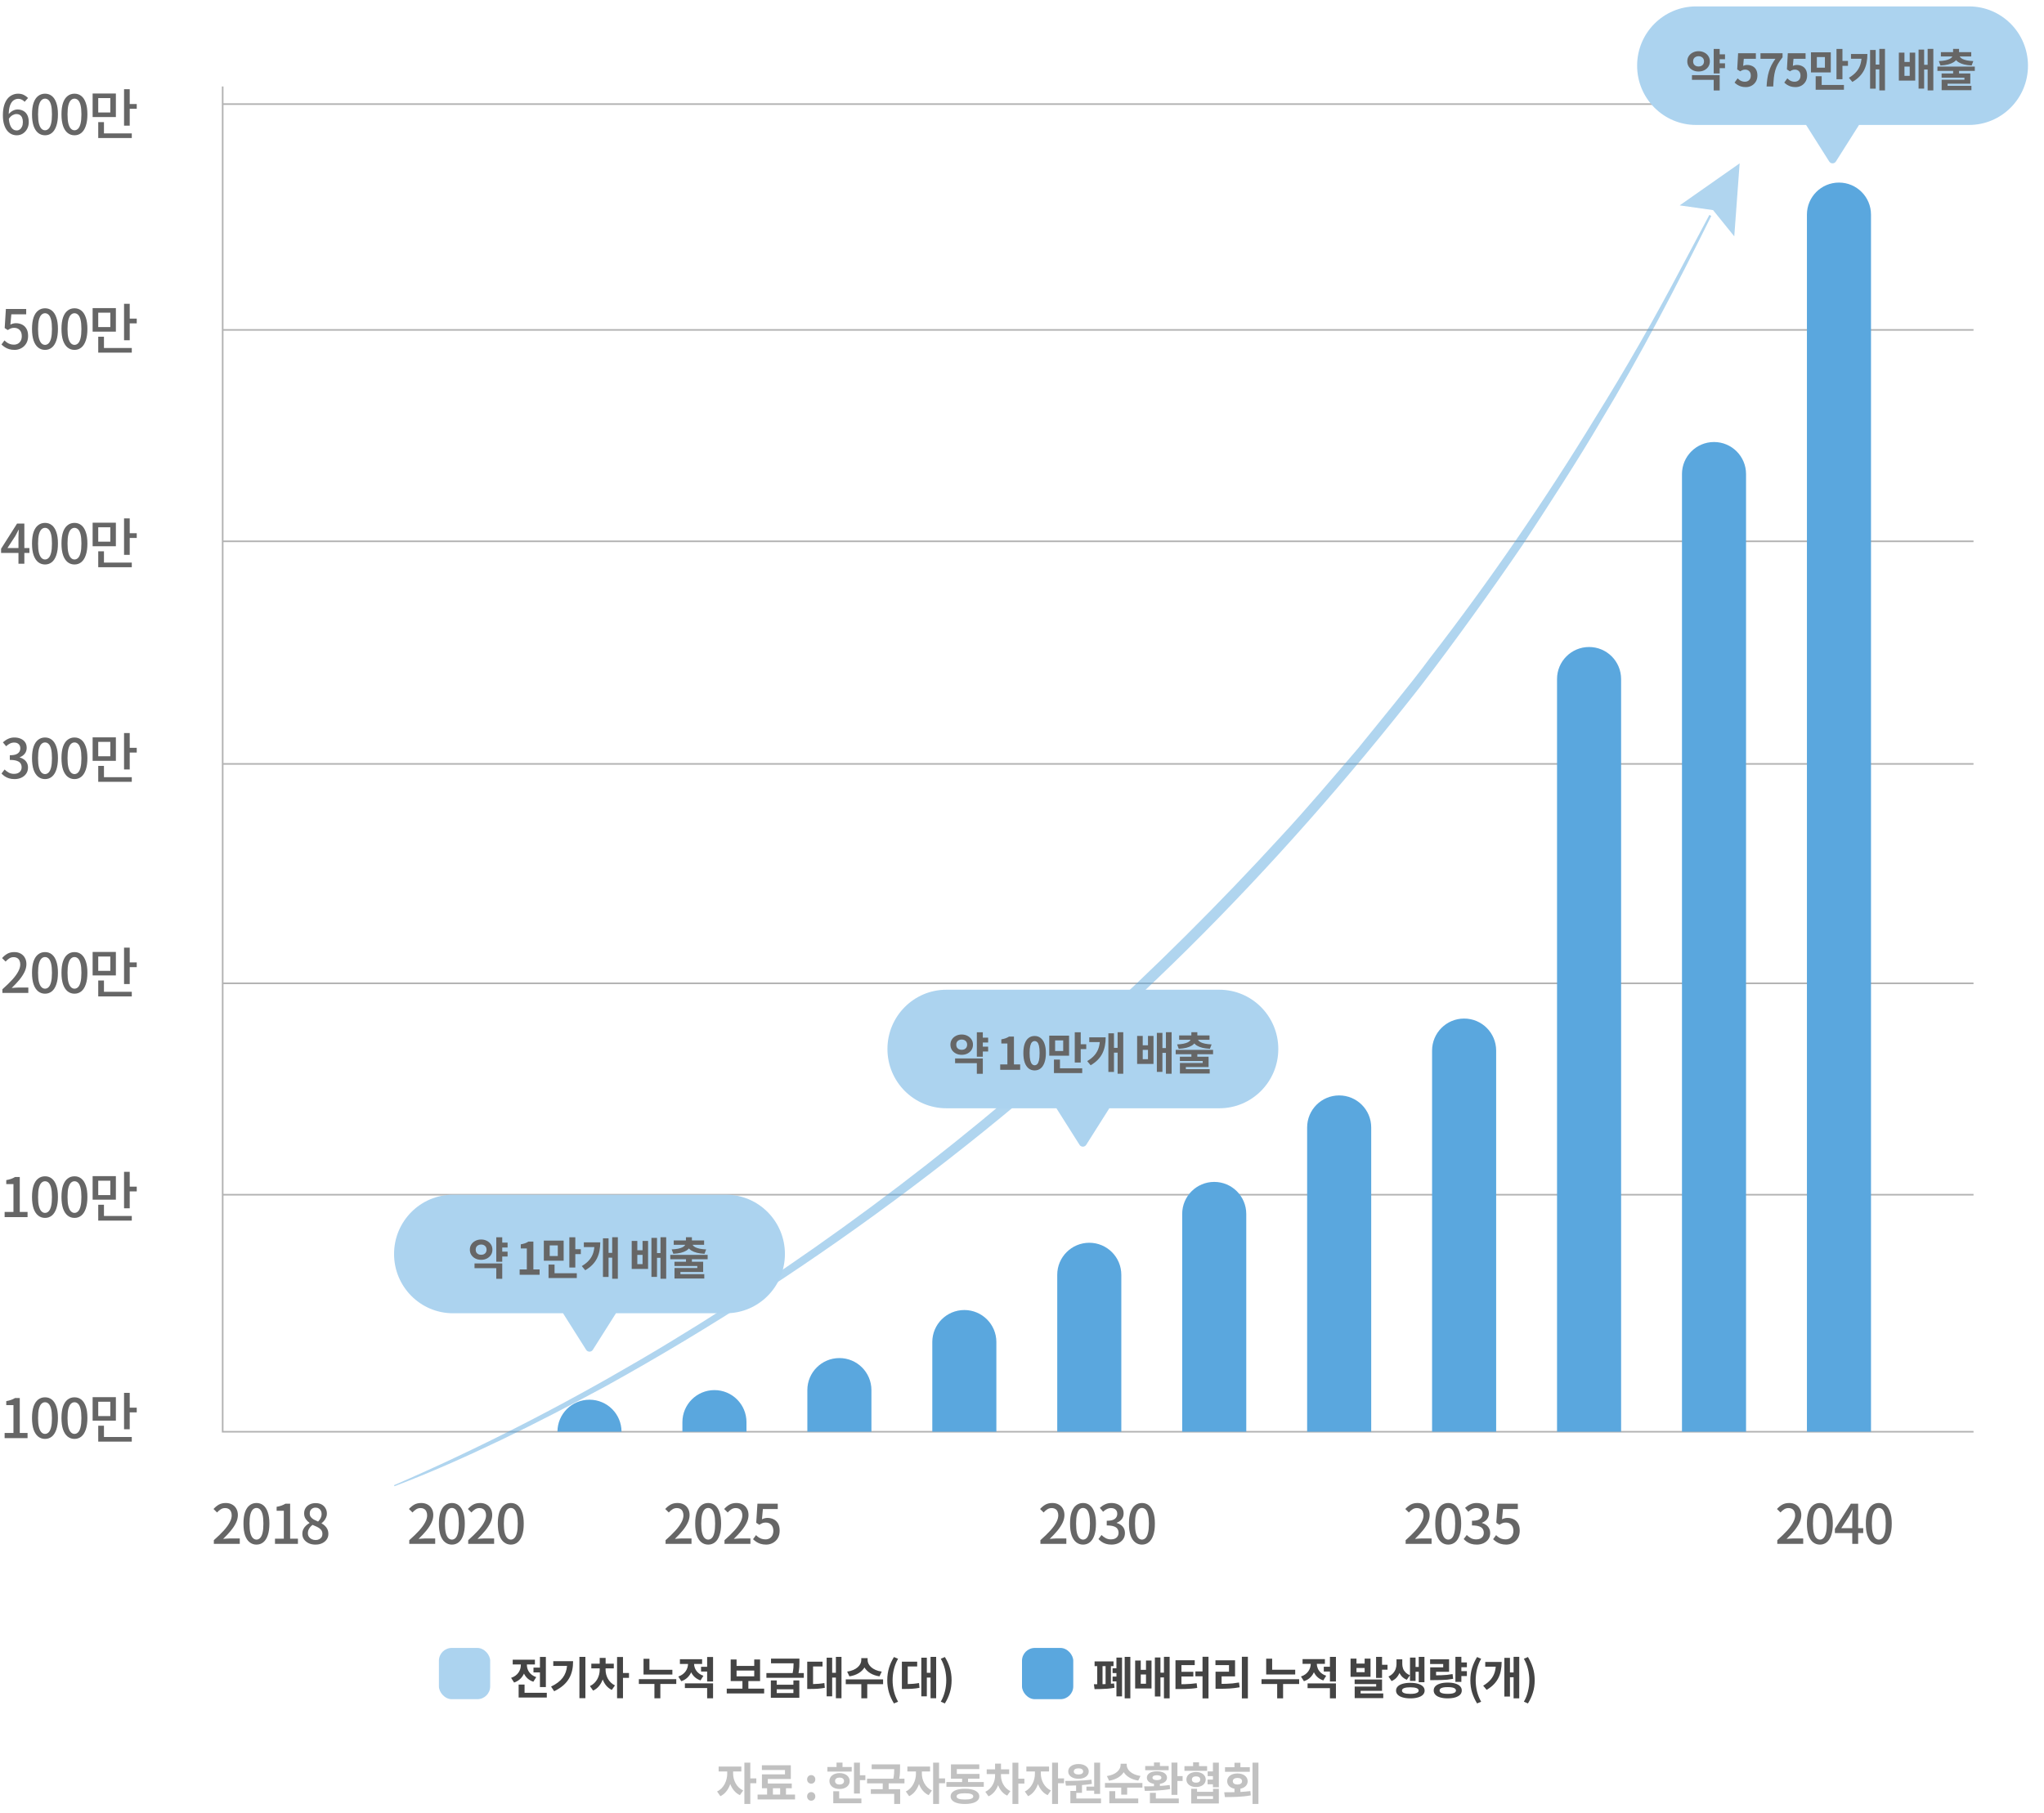 <svg width="638" height="566" viewBox="0 0 638 566" fill="none" xmlns="http://www.w3.org/2000/svg">
<path d="M69.5 27V169M616 447H69.5V169M616 169H69.5M616 103H69.5M616 238.5H69.5M616 373H69.5M616 307H69.5M616 32.5H69.5" stroke="#666666" stroke-opacity="0.5" stroke-width="0.5"/>
<g clip-path="url(#clip0_3023_67694)">
<path d="M123 463.688C227.626 418.307 323.066 344.946 399.834 261.139C407.857 252.511 416.126 242.701 423.769 233.794C430.318 225.647 440.274 213.693 446.398 205.356C464.511 181.996 482.502 155.802 497.889 130.511C507.51 115.086 516.539 99.271 525.009 83.177L533.546 67.106L534.15 67.407C523.456 88.981 512.058 111.024 499.621 131.549C492.961 142.989 482.524 159.072 475.294 170.076C465.416 184.552 453.918 200.557 443.269 214.419C421.009 242.879 396.415 270.849 370.736 296.285C316.697 349.701 255.528 396.019 188.996 432.828C178.302 438.609 167.519 444.223 156.557 449.491C145.595 454.748 134.498 459.714 123.112 464.011L123 463.699L123 463.688Z" fill="#5AA7DE" fill-opacity="0.48"/>
<path d="M541.324 73.791L534.709 65.599L524.283 64.125L543 51L541.324 73.791Z" fill="#5AA7DE" fill-opacity="0.48"/>
</g>
<path d="M174 447C174 441.477 178.477 437 184 437C189.523 437 194 441.477 194 447H174Z" fill="#5AA7DE"/>
<path d="M213 444C213 438.477 217.477 434 223 434C228.523 434 233 438.477 233 444V447H213V444Z" fill="#5AA7DE"/>
<path d="M252 434C252 428.477 256.477 424 262 424C267.523 424 272 428.477 272 434V447H252V434Z" fill="#5AA7DE"/>
<path d="M291 419C291 413.477 295.477 409 301 409C306.523 409 311 413.477 311 419V447H291V419Z" fill="#5AA7DE"/>
<path d="M330 398C330 392.477 334.477 388 340 388C345.523 388 350 392.477 350 398V447H330V398Z" fill="#5AA7DE"/>
<path d="M369 379C369 373.477 373.477 369 379 369C384.523 369 389 373.477 389 379V447H369V379Z" fill="#5AA7DE"/>
<path d="M408 352C408 346.477 412.477 342 418 342C423.523 342 428 346.477 428 352V447H408V352Z" fill="#5AA7DE"/>
<path d="M447 328C447 322.477 451.477 318 457 318C462.523 318 467 322.477 467 328V447H447V328Z" fill="#5AA7DE"/>
<path d="M486 212C486 206.477 490.477 202 496 202C501.523 202 506 206.477 506 212V447H486V212Z" fill="#5AA7DE"/>
<path d="M525 148C525 142.477 529.477 138 535 138C540.523 138 545 142.477 545 148V447H525V148Z" fill="#5AA7DE"/>
<path d="M564 67C564 61.477 568.477 57 574 57C579.523 57 584 61.477 584 67V447H564V67Z" fill="#5AA7DE"/>
<path d="M226.598 373H141.402C131.243 373 123 381.282 123 391.506C123 401.73 131.243 410.012 141.402 410.012H175.742L182.956 421.422C183.444 422.193 184.564 422.193 185.044 421.422L192.258 410.012H226.598C236.764 410.012 245 401.73 245 391.506C245 381.282 236.764 373 226.598 373Z" fill="#ACD3EF"/>
<path d="M156.206 387.962H158.432V389.488H156.206V387.962ZM156.206 390.776H158.432V392.288H156.206V390.776ZM154.904 386.282H156.766V393.926H154.904V386.282ZM148.114 394.458H156.766V399.246H154.904V395.928H148.114V394.458ZM150.172 386.982C150.844 386.982 151.446 387.122 151.978 387.402C152.51 387.673 152.93 388.046 153.238 388.522C153.546 388.989 153.7 389.53 153.7 390.146C153.7 390.771 153.546 391.322 153.238 391.798C152.93 392.274 152.51 392.647 151.978 392.918C151.446 393.189 150.844 393.324 150.172 393.324C149.509 393.324 148.912 393.189 148.38 392.918C147.848 392.647 147.428 392.274 147.12 391.798C146.812 391.322 146.658 390.771 146.658 390.146C146.658 389.53 146.812 388.989 147.12 388.522C147.428 388.046 147.848 387.673 148.38 387.402C148.912 387.122 149.509 386.982 150.172 386.982ZM150.172 388.55C149.855 388.55 149.565 388.615 149.304 388.746C149.043 388.867 148.837 389.049 148.688 389.292C148.548 389.525 148.478 389.81 148.478 390.146C148.478 390.491 148.548 390.785 148.688 391.028C148.837 391.261 149.043 391.443 149.304 391.574C149.565 391.695 149.855 391.756 150.172 391.756C150.508 391.756 150.802 391.695 151.054 391.574C151.306 391.443 151.507 391.261 151.656 391.028C151.805 390.785 151.88 390.491 151.88 390.146C151.88 389.81 151.805 389.525 151.656 389.292C151.507 389.049 151.306 388.867 151.054 388.746C150.802 388.615 150.508 388.55 150.172 388.55ZM162.199 398V396.32H164.439V389.782H162.549V388.494C163.071 388.401 163.519 388.289 163.893 388.158C164.275 388.018 164.63 387.841 164.957 387.626H166.483V396.32H168.429V398H162.199ZM169.747 387.332H175.935V393.604H169.747V387.332ZM174.101 388.816H171.581V392.134H174.101V388.816ZM177.713 386.282H179.575V395.732H177.713V386.282ZM179.057 390.02H181.297V391.546H179.057V390.02ZM171.217 397.524H180.037V399.022H171.217V397.524ZM171.217 394.808H173.093V398.28H171.217V394.808ZM191.086 386.268H192.85V399.232H191.086V386.268ZM189.434 391.154H191.59V392.652H189.434V391.154ZM185.57 387.864H187.362C187.362 388.779 187.282 389.647 187.124 390.468C186.974 391.289 186.722 392.069 186.368 392.806C186.013 393.534 185.532 394.215 184.926 394.85C184.328 395.475 183.577 396.054 182.672 396.586L181.594 395.284C182.574 394.705 183.353 394.071 183.932 393.38C184.52 392.68 184.94 391.91 185.192 391.07C185.444 390.221 185.57 389.278 185.57 388.242V387.864ZM182.238 387.864H186.116V389.348H182.238V387.864ZM188.202 386.604H189.952V398.672H188.202V386.604ZM197.176 387.43H198.926V390.342H200.564V387.43H202.286V396.166H197.176V387.43ZM198.926 391.784V394.682H200.564V391.784H198.926ZM206.164 386.268H207.942V399.232H206.164V386.268ZM204.582 391.224H206.724V392.708H204.582V391.224ZM203.336 386.478H205.072V398.658H203.336V386.478ZM214.119 392.876H215.967V394.738H214.119V392.876ZM209.219 391.784H220.881V393.142H209.219V391.784ZM214.105 386.268H215.967V387.822H214.105V386.268ZM213.993 387.906H215.631V388.172C215.631 388.639 215.515 389.063 215.281 389.446C215.048 389.819 214.703 390.151 214.245 390.44C213.788 390.72 213.219 390.949 212.537 391.126C211.856 391.294 211.067 391.401 210.171 391.448L209.653 390.076C210.447 390.039 211.119 389.964 211.669 389.852C212.22 389.731 212.663 389.586 212.999 389.418C213.345 389.241 213.597 389.045 213.755 388.83C213.914 388.615 213.993 388.396 213.993 388.172V387.906ZM214.441 387.906H216.079V388.172C216.079 388.396 216.154 388.615 216.303 388.83C216.462 389.045 216.714 389.241 217.059 389.418C217.405 389.586 217.853 389.731 218.403 389.852C218.963 389.964 219.635 390.039 220.419 390.076L219.901 391.448C219.005 391.401 218.217 391.294 217.535 391.126C216.854 390.949 216.285 390.72 215.827 390.44C215.37 390.151 215.025 389.819 214.791 389.446C214.558 389.063 214.441 388.639 214.441 388.172V387.906ZM210.297 387.276H219.775V388.634H210.297V387.276ZM210.521 393.926H219.481V397.132H212.383V398.364H210.535V395.886H217.647V395.256H210.521V393.926ZM210.535 397.804H219.831V399.162H210.535V397.804Z" fill="#666666"/>
<path d="M380.598 309H295.402C285.243 309 277 317.282 277 327.506C277 337.73 285.243 346.012 295.402 346.012H329.742L336.956 357.422C337.444 358.193 338.564 358.193 339.044 357.422L346.258 346.012H380.598C390.764 346.012 399 337.73 399 327.506C399 317.282 390.764 309 380.598 309Z" fill="#ACD3EF"/>
<path d="M306.206 323.962H308.432V325.488H306.206V323.962ZM306.206 326.776H308.432V328.288H306.206V326.776ZM304.904 322.282H306.766V329.926H304.904V322.282ZM298.114 330.458H306.766V335.246H304.904V331.928H298.114V330.458ZM300.172 322.982C300.844 322.982 301.446 323.122 301.978 323.402C302.51 323.673 302.93 324.046 303.238 324.522C303.546 324.989 303.7 325.53 303.7 326.146C303.7 326.771 303.546 327.322 303.238 327.798C302.93 328.274 302.51 328.647 301.978 328.918C301.446 329.189 300.844 329.324 300.172 329.324C299.509 329.324 298.912 329.189 298.38 328.918C297.848 328.647 297.428 328.274 297.12 327.798C296.812 327.322 296.658 326.771 296.658 326.146C296.658 325.53 296.812 324.989 297.12 324.522C297.428 324.046 297.848 323.673 298.38 323.402C298.912 323.122 299.509 322.982 300.172 322.982ZM300.172 324.55C299.855 324.55 299.565 324.615 299.304 324.746C299.043 324.867 298.837 325.049 298.688 325.292C298.548 325.525 298.478 325.81 298.478 326.146C298.478 326.491 298.548 326.785 298.688 327.028C298.837 327.261 299.043 327.443 299.304 327.574C299.565 327.695 299.855 327.756 300.172 327.756C300.508 327.756 300.802 327.695 301.054 327.574C301.306 327.443 301.507 327.261 301.656 327.028C301.805 326.785 301.88 326.491 301.88 326.146C301.88 325.81 301.805 325.525 301.656 325.292C301.507 325.049 301.306 324.867 301.054 324.746C300.802 324.615 300.508 324.55 300.172 324.55ZM312.199 334V332.32H314.439V325.782H312.549V324.494C313.071 324.401 313.519 324.289 313.893 324.158C314.275 324.018 314.63 323.841 314.957 323.626H316.483V332.32H318.429V334H312.199ZM322.939 334.196C322.239 334.196 321.623 333.995 321.091 333.594C320.568 333.183 320.157 332.577 319.859 331.774C319.569 330.962 319.425 329.959 319.425 328.764C319.425 327.579 319.569 326.594 319.859 325.81C320.157 325.017 320.568 324.424 321.091 324.032C321.623 323.64 322.239 323.444 322.939 323.444C323.648 323.444 324.264 323.645 324.787 324.046C325.309 324.438 325.715 325.026 326.005 325.81C326.303 326.594 326.453 327.579 326.453 328.764C326.453 329.959 326.303 330.962 326.005 331.774C325.715 332.577 325.309 333.183 324.787 333.594C324.264 333.995 323.648 334.196 322.939 334.196ZM322.939 332.586C323.247 332.586 323.517 332.469 323.751 332.236C323.984 332.003 324.166 331.611 324.297 331.06C324.427 330.5 324.493 329.735 324.493 328.764C324.493 327.803 324.427 327.051 324.297 326.51C324.166 325.959 323.984 325.577 323.751 325.362C323.517 325.138 323.247 325.026 322.939 325.026C322.649 325.026 322.383 325.138 322.141 325.362C321.907 325.577 321.721 325.959 321.581 326.51C321.441 327.051 321.371 327.803 321.371 328.764C321.371 329.735 321.441 330.5 321.581 331.06C321.721 331.611 321.907 332.003 322.141 332.236C322.383 332.469 322.649 332.586 322.939 332.586ZM327.504 323.332H333.692V329.604H327.504V323.332ZM331.858 324.816H329.338V328.134H331.858V324.816ZM335.47 322.282H337.332V331.732H335.47V322.282ZM336.814 326.02H339.054V327.546H336.814V326.02ZM328.974 333.524H337.794V335.022H328.974V333.524ZM328.974 330.808H330.85V334.28H328.974V330.808ZM348.843 322.268H350.607V335.232H348.843V322.268ZM347.191 327.154H349.347V328.652H347.191V327.154ZM343.327 323.864H345.119C345.119 324.779 345.04 325.647 344.881 326.468C344.732 327.289 344.48 328.069 344.125 328.806C343.771 329.534 343.29 330.215 342.683 330.85C342.086 331.475 341.335 332.054 340.429 332.586L339.351 331.284C340.331 330.705 341.111 330.071 341.689 329.38C342.277 328.68 342.697 327.91 342.949 327.07C343.201 326.221 343.327 325.278 343.327 324.242V323.864ZM339.995 323.864H343.873V325.348H339.995V323.864ZM345.959 322.604H347.709V334.672H345.959V322.604ZM354.934 323.43H356.684V326.342H358.322V323.43H360.044V332.166H354.934V323.43ZM356.684 327.784V330.682H358.322V327.784H356.684ZM363.922 322.268H365.7V335.232H363.922V322.268ZM362.34 327.224H364.482V328.708H362.34V327.224ZM361.094 322.478H362.83V334.658H361.094V322.478ZM371.877 328.876H373.725V330.738H371.877V328.876ZM366.977 327.784H378.639V329.142H366.977V327.784ZM371.863 322.268H373.725V323.822H371.863V322.268ZM371.751 323.906H373.389V324.172C373.389 324.639 373.272 325.063 373.039 325.446C372.806 325.819 372.46 326.151 372.003 326.44C371.546 326.72 370.976 326.949 370.295 327.126C369.614 327.294 368.825 327.401 367.929 327.448L367.411 326.076C368.204 326.039 368.876 325.964 369.427 325.852C369.978 325.731 370.421 325.586 370.757 325.418C371.102 325.241 371.354 325.045 371.513 324.83C371.672 324.615 371.751 324.396 371.751 324.172V323.906ZM372.199 323.906H373.837V324.172C373.837 324.396 373.912 324.615 374.061 324.83C374.22 325.045 374.472 325.241 374.817 325.418C375.162 325.586 375.61 325.731 376.161 325.852C376.721 325.964 377.393 326.039 378.177 326.076L377.659 327.448C376.763 327.401 375.974 327.294 375.293 327.126C374.612 326.949 374.042 326.72 373.585 326.44C373.128 326.151 372.782 325.819 372.549 325.446C372.316 325.063 372.199 324.639 372.199 324.172V323.906ZM368.055 323.276H377.533V324.634H368.055V323.276ZM368.279 329.926H377.239V333.132H370.141V334.364H368.293V331.886H375.405V331.256H368.279V329.926ZM368.293 333.804H377.589V335.162H368.293V333.804Z" fill="#666666"/>
<path d="M614.598 2H529.402C519.243 2 511 10.282 511 20.506C511 30.73 519.243 39.012 529.402 39.012H563.742L570.956 50.422C571.444 51.193 572.564 51.193 573.044 50.422L580.258 39.012H614.598C624.764 39.012 633 30.73 633 20.506C633 10.282 624.764 2 614.598 2Z" fill="#ACD3EF"/>
<path d="M536.206 16.962H538.432V18.488H536.206V16.962ZM536.206 19.776H538.432V21.288H536.206V19.776ZM534.904 15.282H536.766V22.926H534.904V15.282ZM528.114 23.458H536.766V28.246H534.904V24.928H528.114V23.458ZM530.172 15.982C530.844 15.982 531.446 16.122 531.978 16.402C532.51 16.673 532.93 17.046 533.238 17.522C533.546 17.989 533.7 18.53 533.7 19.146C533.7 19.771 533.546 20.322 533.238 20.798C532.93 21.274 532.51 21.647 531.978 21.918C531.446 22.189 530.844 22.324 530.172 22.324C529.509 22.324 528.912 22.189 528.38 21.918C527.848 21.647 527.428 21.274 527.12 20.798C526.812 20.322 526.658 19.771 526.658 19.146C526.658 18.53 526.812 17.989 527.12 17.522C527.428 17.046 527.848 16.673 528.38 16.402C528.912 16.122 529.509 15.982 530.172 15.982ZM530.172 17.55C529.855 17.55 529.565 17.615 529.304 17.746C529.043 17.867 528.837 18.049 528.688 18.292C528.548 18.525 528.478 18.81 528.478 19.146C528.478 19.491 528.548 19.785 528.688 20.028C528.837 20.261 529.043 20.443 529.304 20.574C529.565 20.695 529.855 20.756 530.172 20.756C530.508 20.756 530.802 20.695 531.054 20.574C531.306 20.443 531.507 20.261 531.656 20.028C531.805 19.785 531.88 19.491 531.88 19.146C531.88 18.81 531.805 18.525 531.656 18.292C531.507 18.049 531.306 17.867 531.054 17.746C530.802 17.615 530.508 17.55 530.172 17.55ZM544.929 27.196C544.378 27.196 543.888 27.131 543.459 27C543.029 26.869 542.647 26.697 542.311 26.482C541.975 26.267 541.676 26.034 541.415 25.782L542.367 24.466C542.563 24.662 542.773 24.839 542.997 24.998C543.23 25.157 543.482 25.283 543.753 25.376C544.033 25.469 544.331 25.516 544.649 25.516C545.003 25.516 545.316 25.441 545.587 25.292C545.867 25.143 546.086 24.928 546.245 24.648C546.403 24.359 546.483 24.013 546.483 23.612C546.483 23.015 546.319 22.553 545.993 22.226C545.675 21.899 545.255 21.736 544.733 21.736C544.434 21.736 544.177 21.778 543.963 21.862C543.748 21.937 543.487 22.072 543.179 22.268L542.241 21.666L542.521 16.626H548.065V18.362H544.299L544.103 20.56C544.308 20.467 544.509 20.397 544.705 20.35C544.901 20.303 545.115 20.28 545.349 20.28C545.927 20.28 546.459 20.397 546.945 20.63C547.43 20.854 547.817 21.209 548.107 21.694C548.396 22.179 548.541 22.8 548.541 23.556C548.541 24.321 548.368 24.979 548.023 25.53C547.687 26.071 547.243 26.487 546.693 26.776C546.151 27.056 545.563 27.196 544.929 27.196ZM551.413 27C551.459 26.104 551.539 25.278 551.651 24.522C551.763 23.757 551.921 23.038 552.127 22.366C552.332 21.685 552.598 21.017 552.925 20.364C553.261 19.711 553.676 19.043 554.171 18.362H549.509V16.626H556.397V17.886C555.799 18.614 555.314 19.314 554.941 19.986C554.577 20.658 554.297 21.339 554.101 22.03C553.914 22.721 553.774 23.467 553.681 24.27C553.597 25.073 553.531 25.983 553.485 27H551.413ZM560.444 27.196C559.894 27.196 559.404 27.131 558.974 27C558.545 26.869 558.162 26.697 557.826 26.482C557.49 26.267 557.192 26.034 556.93 25.782L557.882 24.466C558.078 24.662 558.288 24.839 558.512 24.998C558.746 25.157 558.998 25.283 559.268 25.376C559.548 25.469 559.847 25.516 560.164 25.516C560.519 25.516 560.832 25.441 561.102 25.292C561.382 25.143 561.602 24.928 561.76 24.648C561.919 24.359 561.998 24.013 561.998 23.612C561.998 23.015 561.835 22.553 561.508 22.226C561.191 21.899 560.771 21.736 560.248 21.736C559.95 21.736 559.693 21.778 559.478 21.862C559.264 21.937 559.002 22.072 558.694 22.268L557.756 21.666L558.036 16.626H563.58V18.362H559.814L559.618 20.56C559.824 20.467 560.024 20.397 560.22 20.35C560.416 20.303 560.631 20.28 560.864 20.28C561.443 20.28 561.975 20.397 562.46 20.63C562.946 20.854 563.333 21.209 563.622 21.694C563.912 22.179 564.056 22.8 564.056 23.556C564.056 24.321 563.884 24.979 563.538 25.53C563.202 26.071 562.759 26.487 562.208 26.776C561.667 27.056 561.079 27.196 560.444 27.196ZM565.262 16.332H571.45V22.604H565.262V16.332ZM569.616 17.816H567.096V21.134H569.616V17.816ZM573.228 15.282H575.09V24.732H573.228V15.282ZM574.572 19.02H576.812V20.546H574.572V19.02ZM566.732 26.524H575.552V28.022H566.732V26.524ZM566.732 23.808H568.608V27.28H566.732V23.808ZM586.601 15.268H588.365V28.232H586.601V15.268ZM584.949 20.154H587.105V21.652H584.949V20.154ZM581.085 16.864H582.877C582.877 17.779 582.798 18.647 582.639 19.468C582.49 20.289 582.238 21.069 581.883 21.806C581.528 22.534 581.048 23.215 580.441 23.85C579.844 24.475 579.092 25.054 578.187 25.586L577.109 24.284C578.089 23.705 578.868 23.071 579.447 22.38C580.035 21.68 580.455 20.91 580.707 20.07C580.959 19.221 581.085 18.278 581.085 17.242V16.864ZM577.753 16.864H581.631V18.348H577.753V16.864ZM583.717 15.604H585.467V27.672H583.717V15.604ZM592.692 16.43H594.442V19.342H596.08V16.43H597.802V25.166H592.692V16.43ZM594.442 20.784V23.682H596.08V20.784H594.442ZM601.68 15.268H603.458V28.232H601.68V15.268ZM600.098 20.224H602.24V21.708H600.098V20.224ZM598.852 15.478H600.588V27.658H598.852V15.478ZM609.635 21.876H611.483V23.738H609.635V21.876ZM604.735 20.784H616.397V22.142H604.735V20.784ZM609.621 15.268H611.483V16.822H609.621V15.268ZM609.509 16.906H611.147V17.172C611.147 17.639 611.03 18.063 610.797 18.446C610.563 18.819 610.218 19.151 609.761 19.44C609.303 19.72 608.734 19.949 608.053 20.126C607.371 20.294 606.583 20.401 605.687 20.448L605.169 19.076C605.962 19.039 606.634 18.964 607.185 18.852C607.735 18.731 608.179 18.586 608.515 18.418C608.86 18.241 609.112 18.045 609.271 17.83C609.429 17.615 609.509 17.396 609.509 17.172V16.906ZM609.957 16.906H611.595V17.172C611.595 17.396 611.669 17.615 611.819 17.83C611.977 18.045 612.229 18.241 612.575 18.418C612.92 18.586 613.368 18.731 613.919 18.852C614.479 18.964 615.151 19.039 615.935 19.076L615.417 20.448C614.521 20.401 613.732 20.294 613.051 20.126C612.369 19.949 611.8 19.72 611.343 19.44C610.885 19.151 610.54 18.819 610.307 18.446C610.073 18.063 609.957 17.639 609.957 17.172V16.906ZM605.813 16.276H615.291V17.634H605.813V16.276ZM606.037 22.926H614.997V26.132H607.899V27.364H606.051V24.886H613.163V24.256H606.037V22.926ZM606.051 26.804H615.347V28.162H606.051V26.804Z" fill="#666666"/>
<path d="M5.236 42.238C4.635 42.238 4.074 42.113 3.553 41.864C3.032 41.603 2.573 41.218 2.176 40.708C1.779 40.187 1.468 39.535 1.241 38.753C1.014 37.971 0.901 37.047 0.901 35.982C0.901 34.781 1.031 33.755 1.292 32.905C1.553 32.044 1.904 31.347 2.346 30.814C2.788 30.281 3.292 29.89 3.859 29.641C4.426 29.38 5.015 29.25 5.627 29.25C6.33 29.25 6.936 29.38 7.446 29.641C7.967 29.902 8.404 30.219 8.755 30.593L7.684 31.783C7.457 31.511 7.168 31.29 6.817 31.12C6.466 30.939 6.103 30.848 5.729 30.848C5.185 30.848 4.681 31.012 4.216 31.341C3.763 31.658 3.4 32.191 3.128 32.939C2.856 33.687 2.72 34.701 2.72 35.982C2.72 37.059 2.822 37.948 3.026 38.651C3.23 39.342 3.519 39.864 3.893 40.215C4.267 40.555 4.703 40.725 5.202 40.725C5.576 40.725 5.905 40.617 6.188 40.402C6.483 40.187 6.715 39.886 6.885 39.501C7.055 39.104 7.14 38.64 7.14 38.107C7.14 37.574 7.061 37.121 6.902 36.747C6.743 36.373 6.511 36.09 6.205 35.897C5.91 35.704 5.542 35.608 5.1 35.608C4.726 35.608 4.324 35.727 3.893 35.965C3.474 36.203 3.071 36.611 2.686 37.189L2.618 35.761C2.856 35.421 3.134 35.138 3.451 34.911C3.768 34.673 4.097 34.492 4.437 34.367C4.788 34.242 5.123 34.18 5.44 34.18C6.143 34.18 6.755 34.327 7.276 34.622C7.809 34.905 8.222 35.336 8.517 35.914C8.823 36.492 8.976 37.223 8.976 38.107C8.976 38.934 8.8 39.66 8.449 40.283C8.109 40.895 7.656 41.377 7.089 41.728C6.534 42.068 5.916 42.238 5.236 42.238ZM14.057 42.238C13.241 42.238 12.527 41.994 11.915 41.507C11.303 41.02 10.827 40.294 10.487 39.331C10.159 38.356 9.994 37.144 9.994 35.693C9.994 34.242 10.159 33.041 10.487 32.089C10.827 31.137 11.303 30.429 11.915 29.964C12.527 29.488 13.241 29.25 14.057 29.25C14.873 29.25 15.582 29.488 16.182 29.964C16.783 30.44 17.248 31.154 17.576 32.106C17.916 33.047 18.086 34.242 18.086 35.693C18.086 37.144 17.916 38.356 17.576 39.331C17.248 40.294 16.783 41.02 16.182 41.507C15.582 41.994 14.873 42.238 14.057 42.238ZM14.057 40.674C14.477 40.674 14.851 40.51 15.179 40.181C15.508 39.852 15.763 39.325 15.944 38.6C16.126 37.863 16.216 36.894 16.216 35.693C16.216 34.492 16.126 33.534 15.944 32.82C15.763 32.106 15.508 31.59 15.179 31.273C14.851 30.956 14.477 30.797 14.057 30.797C13.638 30.797 13.264 30.956 12.935 31.273C12.607 31.59 12.346 32.106 12.153 32.82C11.972 33.534 11.881 34.492 11.881 35.693C11.881 36.894 11.972 37.863 12.153 38.6C12.346 39.325 12.607 39.852 12.935 40.181C13.264 40.51 13.638 40.674 14.057 40.674ZM23.253 42.238C22.437 42.238 21.723 41.994 21.111 41.507C20.499 41.02 20.023 40.294 19.683 39.331C19.354 38.356 19.19 37.144 19.19 35.693C19.19 34.242 19.354 33.041 19.683 32.089C20.023 31.137 20.499 30.429 21.111 29.964C21.723 29.488 22.437 29.25 23.253 29.25C24.069 29.25 24.777 29.488 25.378 29.964C25.978 30.44 26.443 31.154 26.772 32.106C27.112 33.047 27.282 34.242 27.282 35.693C27.282 37.144 27.112 38.356 26.772 39.331C26.443 40.294 25.978 41.02 25.378 41.507C24.777 41.994 24.069 42.238 23.253 42.238ZM23.253 40.674C23.672 40.674 24.046 40.51 24.375 40.181C24.703 39.852 24.958 39.325 25.14 38.6C25.321 37.863 25.412 36.894 25.412 35.693C25.412 34.492 25.321 33.534 25.14 32.82C24.958 32.106 24.703 31.59 24.375 31.273C24.046 30.956 23.672 30.797 23.253 30.797C22.833 30.797 22.459 30.956 22.131 31.273C21.802 31.59 21.541 32.106 21.349 32.82C21.167 33.534 21.077 34.492 21.077 35.693C21.077 36.894 21.167 37.863 21.349 38.6C21.541 39.325 21.802 39.852 22.131 40.181C22.459 40.51 22.833 40.674 23.253 40.674ZM28.912 29.199H36.171V36.543H28.912V29.199ZM34.437 30.627H30.663V35.115H34.437V30.627ZM38.721 27.856H40.489V39.229H38.721V27.856ZM39.962 32.48H42.682V33.959H39.962V32.48ZM30.663 41.643H41.135V43.088H30.663V41.643ZM30.663 38.124H32.448V42.323H30.663V38.124Z" fill="#666666"/>
<path d="M4.556 109.238C3.91 109.238 3.332 109.159 2.822 109C2.312 108.841 1.864 108.632 1.479 108.371C1.094 108.11 0.754 107.838 0.459 107.555L1.394 106.28C1.632 106.518 1.893 106.739 2.176 106.943C2.459 107.136 2.777 107.294 3.128 107.419C3.491 107.544 3.893 107.606 4.335 107.606C4.8 107.606 5.219 107.504 5.593 107.3C5.967 107.085 6.262 106.779 6.477 106.382C6.692 105.974 6.8 105.492 6.8 104.937C6.8 104.121 6.579 103.486 6.137 103.033C5.706 102.58 5.134 102.353 4.42 102.353C4.023 102.353 3.683 102.41 3.4 102.523C3.117 102.636 2.794 102.812 2.431 103.05L1.462 102.421L1.836 96.471H8.177V98.137H3.536L3.247 101.333C3.519 101.197 3.791 101.095 4.063 101.027C4.335 100.948 4.635 100.908 4.964 100.908C5.667 100.908 6.307 101.05 6.885 101.333C7.463 101.616 7.922 102.053 8.262 102.642C8.602 103.22 8.772 103.968 8.772 104.886C8.772 105.804 8.574 106.592 8.177 107.249C7.78 107.895 7.259 108.388 6.613 108.728C5.978 109.068 5.293 109.238 4.556 109.238ZM14.057 109.238C13.241 109.238 12.527 108.994 11.915 108.507C11.303 108.02 10.827 107.294 10.487 106.331C10.159 105.356 9.994 104.144 9.994 102.693C9.994 101.242 10.159 100.041 10.487 99.089C10.827 98.137 11.303 97.429 11.915 96.964C12.527 96.488 13.241 96.25 14.057 96.25C14.873 96.25 15.582 96.488 16.182 96.964C16.783 97.44 17.248 98.154 17.576 99.106C17.916 100.047 18.086 101.242 18.086 102.693C18.086 104.144 17.916 105.356 17.576 106.331C17.248 107.294 16.783 108.02 16.182 108.507C15.582 108.994 14.873 109.238 14.057 109.238ZM14.057 107.674C14.477 107.674 14.851 107.51 15.179 107.181C15.508 106.852 15.763 106.325 15.944 105.6C16.126 104.863 16.216 103.894 16.216 102.693C16.216 101.492 16.126 100.534 15.944 99.82C15.763 99.106 15.508 98.59 15.179 98.273C14.851 97.956 14.477 97.797 14.057 97.797C13.638 97.797 13.264 97.956 12.935 98.273C12.607 98.59 12.346 99.106 12.153 99.82C11.972 100.534 11.881 101.492 11.881 102.693C11.881 103.894 11.972 104.863 12.153 105.6C12.346 106.325 12.607 106.852 12.935 107.181C13.264 107.51 13.638 107.674 14.057 107.674ZM23.253 109.238C22.437 109.238 21.723 108.994 21.111 108.507C20.499 108.02 20.023 107.294 19.683 106.331C19.354 105.356 19.19 104.144 19.19 102.693C19.19 101.242 19.354 100.041 19.683 99.089C20.023 98.137 20.499 97.429 21.111 96.964C21.723 96.488 22.437 96.25 23.253 96.25C24.069 96.25 24.777 96.488 25.378 96.964C25.978 97.44 26.443 98.154 26.772 99.106C27.112 100.047 27.282 101.242 27.282 102.693C27.282 104.144 27.112 105.356 26.772 106.331C26.443 107.294 25.978 108.02 25.378 108.507C24.777 108.994 24.069 109.238 23.253 109.238ZM23.253 107.674C23.672 107.674 24.046 107.51 24.375 107.181C24.703 106.852 24.958 106.325 25.14 105.6C25.321 104.863 25.412 103.894 25.412 102.693C25.412 101.492 25.321 100.534 25.14 99.82C24.958 99.106 24.703 98.59 24.375 98.273C24.046 97.956 23.672 97.797 23.253 97.797C22.833 97.797 22.459 97.956 22.131 98.273C21.802 98.59 21.541 99.106 21.349 99.82C21.167 100.534 21.077 101.492 21.077 102.693C21.077 103.894 21.167 104.863 21.349 105.6C21.541 106.325 21.802 106.852 22.131 107.181C22.459 107.51 22.833 107.674 23.253 107.674ZM28.912 96.199H36.171V103.543H28.912V96.199ZM34.437 97.627H30.663V102.115H34.437V97.627ZM38.721 94.856H40.489V106.229H38.721V94.856ZM39.962 99.48H42.682V100.959H39.962V99.48ZM30.663 108.643H41.135V110.088H30.663V108.643ZM30.663 105.124H32.448V109.323H30.663V105.124Z" fill="#666666"/>
<path d="M5.763 176V167.84C5.763 167.5 5.774 167.098 5.797 166.633C5.82 166.157 5.837 165.749 5.848 165.409H5.78C5.621 165.726 5.457 166.049 5.287 166.378C5.128 166.707 4.958 167.03 4.777 167.347L2.329 171.104H9.18V172.634H0.34V171.325L5.321 163.471H7.599V176H5.763ZM14.057 176.238C13.241 176.238 12.527 175.994 11.915 175.507C11.303 175.02 10.827 174.294 10.487 173.331C10.159 172.356 9.994 171.144 9.994 169.693C9.994 168.242 10.159 167.041 10.487 166.089C10.827 165.137 11.303 164.429 11.915 163.964C12.527 163.488 13.241 163.25 14.057 163.25C14.873 163.25 15.582 163.488 16.182 163.964C16.783 164.44 17.248 165.154 17.576 166.106C17.916 167.047 18.086 168.242 18.086 169.693C18.086 171.144 17.916 172.356 17.576 173.331C17.248 174.294 16.783 175.02 16.182 175.507C15.582 175.994 14.873 176.238 14.057 176.238ZM14.057 174.674C14.477 174.674 14.851 174.51 15.179 174.181C15.508 173.852 15.763 173.325 15.944 172.6C16.126 171.863 16.216 170.894 16.216 169.693C16.216 168.492 16.126 167.534 15.944 166.82C15.763 166.106 15.508 165.59 15.179 165.273C14.851 164.956 14.477 164.797 14.057 164.797C13.638 164.797 13.264 164.956 12.935 165.273C12.607 165.59 12.346 166.106 12.153 166.82C11.972 167.534 11.881 168.492 11.881 169.693C11.881 170.894 11.972 171.863 12.153 172.6C12.346 173.325 12.607 173.852 12.935 174.181C13.264 174.51 13.638 174.674 14.057 174.674ZM23.253 176.238C22.437 176.238 21.723 175.994 21.111 175.507C20.499 175.02 20.023 174.294 19.683 173.331C19.354 172.356 19.19 171.144 19.19 169.693C19.19 168.242 19.354 167.041 19.683 166.089C20.023 165.137 20.499 164.429 21.111 163.964C21.723 163.488 22.437 163.25 23.253 163.25C24.069 163.25 24.777 163.488 25.378 163.964C25.978 164.44 26.443 165.154 26.772 166.106C27.112 167.047 27.282 168.242 27.282 169.693C27.282 171.144 27.112 172.356 26.772 173.331C26.443 174.294 25.978 175.02 25.378 175.507C24.777 175.994 24.069 176.238 23.253 176.238ZM23.253 174.674C23.672 174.674 24.046 174.51 24.375 174.181C24.703 173.852 24.958 173.325 25.14 172.6C25.321 171.863 25.412 170.894 25.412 169.693C25.412 168.492 25.321 167.534 25.14 166.82C24.958 166.106 24.703 165.59 24.375 165.273C24.046 164.956 23.672 164.797 23.253 164.797C22.833 164.797 22.459 164.956 22.131 165.273C21.802 165.59 21.541 166.106 21.349 166.82C21.167 167.534 21.077 168.492 21.077 169.693C21.077 170.894 21.167 171.863 21.349 172.6C21.541 173.325 21.802 173.852 22.131 174.181C22.459 174.51 22.833 174.674 23.253 174.674ZM28.912 163.199H36.171V170.543H28.912V163.199ZM34.437 164.627H30.663V169.115H34.437V164.627ZM38.721 161.856H40.489V173.229H38.721V161.856ZM39.962 166.48H42.682V167.959H39.962V166.48ZM30.663 175.643H41.135V177.088H30.663V175.643ZM30.663 172.124H32.448V176.323H30.663V172.124Z" fill="#666666"/>
<path d="M4.556 243.238C3.899 243.238 3.315 243.159 2.805 243C2.306 242.841 1.864 242.632 1.479 242.371C1.094 242.099 0.759 241.81 0.476 241.504L1.428 240.246C1.802 240.609 2.227 240.926 2.703 241.198C3.179 241.47 3.74 241.606 4.386 241.606C4.862 241.606 5.276 241.527 5.627 241.368C5.978 241.198 6.25 240.96 6.443 240.654C6.647 240.348 6.749 239.974 6.749 239.532C6.749 239.079 6.636 238.682 6.409 238.342C6.194 237.991 5.814 237.724 5.27 237.543C4.737 237.35 4.001 237.254 3.06 237.254V235.792C3.887 235.792 4.533 235.701 4.998 235.52C5.474 235.327 5.814 235.067 6.018 234.738C6.233 234.409 6.341 234.035 6.341 233.616C6.341 233.072 6.171 232.641 5.831 232.324C5.491 231.995 5.021 231.831 4.42 231.831C3.944 231.831 3.496 231.939 3.077 232.154C2.669 232.358 2.284 232.636 1.921 232.987L0.901 231.763C1.4 231.31 1.944 230.947 2.533 230.675C3.122 230.392 3.774 230.25 4.488 230.25C5.236 230.25 5.899 230.38 6.477 230.641C7.055 230.89 7.508 231.253 7.837 231.729C8.166 232.205 8.33 232.789 8.33 233.48C8.33 234.194 8.132 234.8 7.735 235.299C7.35 235.798 6.828 236.172 6.171 236.421V236.489C6.647 236.614 7.078 236.818 7.463 237.101C7.86 237.373 8.171 237.724 8.398 238.155C8.625 238.586 8.738 239.079 8.738 239.634C8.738 240.382 8.545 241.028 8.16 241.572C7.786 242.105 7.282 242.518 6.647 242.813C6.012 243.096 5.315 243.238 4.556 243.238ZM14.057 243.238C13.241 243.238 12.527 242.994 11.915 242.507C11.303 242.02 10.827 241.294 10.487 240.331C10.159 239.356 9.994 238.144 9.994 236.693C9.994 235.242 10.159 234.041 10.487 233.089C10.827 232.137 11.303 231.429 11.915 230.964C12.527 230.488 13.241 230.25 14.057 230.25C14.873 230.25 15.582 230.488 16.182 230.964C16.783 231.44 17.248 232.154 17.576 233.106C17.916 234.047 18.086 235.242 18.086 236.693C18.086 238.144 17.916 239.356 17.576 240.331C17.248 241.294 16.783 242.02 16.182 242.507C15.582 242.994 14.873 243.238 14.057 243.238ZM14.057 241.674C14.477 241.674 14.851 241.51 15.179 241.181C15.508 240.852 15.763 240.325 15.944 239.6C16.126 238.863 16.216 237.894 16.216 236.693C16.216 235.492 16.126 234.534 15.944 233.82C15.763 233.106 15.508 232.59 15.179 232.273C14.851 231.956 14.477 231.797 14.057 231.797C13.638 231.797 13.264 231.956 12.935 232.273C12.607 232.59 12.346 233.106 12.153 233.82C11.972 234.534 11.881 235.492 11.881 236.693C11.881 237.894 11.972 238.863 12.153 239.6C12.346 240.325 12.607 240.852 12.935 241.181C13.264 241.51 13.638 241.674 14.057 241.674ZM23.253 243.238C22.437 243.238 21.723 242.994 21.111 242.507C20.499 242.02 20.023 241.294 19.683 240.331C19.354 239.356 19.19 238.144 19.19 236.693C19.19 235.242 19.354 234.041 19.683 233.089C20.023 232.137 20.499 231.429 21.111 230.964C21.723 230.488 22.437 230.25 23.253 230.25C24.069 230.25 24.777 230.488 25.378 230.964C25.978 231.44 26.443 232.154 26.772 233.106C27.112 234.047 27.282 235.242 27.282 236.693C27.282 238.144 27.112 239.356 26.772 240.331C26.443 241.294 25.978 242.02 25.378 242.507C24.777 242.994 24.069 243.238 23.253 243.238ZM23.253 241.674C23.672 241.674 24.046 241.51 24.375 241.181C24.703 240.852 24.958 240.325 25.14 239.6C25.321 238.863 25.412 237.894 25.412 236.693C25.412 235.492 25.321 234.534 25.14 233.82C24.958 233.106 24.703 232.59 24.375 232.273C24.046 231.956 23.672 231.797 23.253 231.797C22.833 231.797 22.459 231.956 22.131 232.273C21.802 232.59 21.541 233.106 21.349 233.82C21.167 234.534 21.077 235.492 21.077 236.693C21.077 237.894 21.167 238.863 21.349 239.6C21.541 240.325 21.802 240.852 22.131 241.181C22.459 241.51 22.833 241.674 23.253 241.674ZM28.912 230.199H36.171V237.543H28.912V230.199ZM34.437 231.627H30.663V236.115H34.437V231.627ZM38.721 228.856H40.489V240.229H38.721V228.856ZM39.962 233.48H42.682V234.959H39.962V233.48ZM30.663 242.643H41.135V244.088H30.663V242.643ZM30.663 239.124H32.448V243.323H30.663V239.124Z" fill="#666666"/>
<path d="M0.748 310V308.861C1.983 307.762 3.015 306.759 3.842 305.852C4.669 304.934 5.287 304.084 5.695 303.302C6.114 302.52 6.324 301.789 6.324 301.109C6.324 300.656 6.245 300.259 6.086 299.919C5.939 299.568 5.706 299.301 5.389 299.12C5.083 298.927 4.692 298.831 4.216 298.831C3.729 298.831 3.281 298.967 2.873 299.239C2.465 299.5 2.091 299.823 1.751 300.208L0.646 299.12C1.179 298.531 1.74 298.072 2.329 297.743C2.93 297.414 3.644 297.25 4.471 297.25C5.23 297.25 5.893 297.409 6.46 297.726C7.027 298.032 7.463 298.468 7.769 299.035C8.086 299.59 8.245 300.248 8.245 301.007C8.245 301.812 8.047 302.628 7.65 303.455C7.253 304.271 6.709 305.098 6.018 305.937C5.327 306.764 4.539 307.603 3.655 308.453C3.984 308.419 4.329 308.391 4.692 308.368C5.066 308.334 5.4 308.317 5.695 308.317H8.84V310H0.748ZM14.057 310.238C13.241 310.238 12.527 309.994 11.915 309.507C11.303 309.02 10.827 308.294 10.487 307.331C10.159 306.356 9.994 305.144 9.994 303.693C9.994 302.242 10.159 301.041 10.487 300.089C10.827 299.137 11.303 298.429 11.915 297.964C12.527 297.488 13.241 297.25 14.057 297.25C14.873 297.25 15.582 297.488 16.182 297.964C16.783 298.44 17.248 299.154 17.576 300.106C17.916 301.047 18.086 302.242 18.086 303.693C18.086 305.144 17.916 306.356 17.576 307.331C17.248 308.294 16.783 309.02 16.182 309.507C15.582 309.994 14.873 310.238 14.057 310.238ZM14.057 308.674C14.477 308.674 14.851 308.51 15.179 308.181C15.508 307.852 15.763 307.325 15.944 306.6C16.126 305.863 16.216 304.894 16.216 303.693C16.216 302.492 16.126 301.534 15.944 300.82C15.763 300.106 15.508 299.59 15.179 299.273C14.851 298.956 14.477 298.797 14.057 298.797C13.638 298.797 13.264 298.956 12.935 299.273C12.607 299.59 12.346 300.106 12.153 300.82C11.972 301.534 11.881 302.492 11.881 303.693C11.881 304.894 11.972 305.863 12.153 306.6C12.346 307.325 12.607 307.852 12.935 308.181C13.264 308.51 13.638 308.674 14.057 308.674ZM23.253 310.238C22.437 310.238 21.723 309.994 21.111 309.507C20.499 309.02 20.023 308.294 19.683 307.331C19.354 306.356 19.19 305.144 19.19 303.693C19.19 302.242 19.354 301.041 19.683 300.089C20.023 299.137 20.499 298.429 21.111 297.964C21.723 297.488 22.437 297.25 23.253 297.25C24.069 297.25 24.777 297.488 25.378 297.964C25.978 298.44 26.443 299.154 26.772 300.106C27.112 301.047 27.282 302.242 27.282 303.693C27.282 305.144 27.112 306.356 26.772 307.331C26.443 308.294 25.978 309.02 25.378 309.507C24.777 309.994 24.069 310.238 23.253 310.238ZM23.253 308.674C23.672 308.674 24.046 308.51 24.375 308.181C24.703 307.852 24.958 307.325 25.14 306.6C25.321 305.863 25.412 304.894 25.412 303.693C25.412 302.492 25.321 301.534 25.14 300.82C24.958 300.106 24.703 299.59 24.375 299.273C24.046 298.956 23.672 298.797 23.253 298.797C22.833 298.797 22.459 298.956 22.131 299.273C21.802 299.59 21.541 300.106 21.349 300.82C21.167 301.534 21.077 302.492 21.077 303.693C21.077 304.894 21.167 305.863 21.349 306.6C21.541 307.325 21.802 307.852 22.131 308.181C22.459 308.51 22.833 308.674 23.253 308.674ZM28.912 297.199H36.171V304.543H28.912V297.199ZM34.437 298.627H30.663V303.115H34.437V298.627ZM38.721 295.856H40.489V307.229H38.721V295.856ZM39.962 300.48H42.682V301.959H39.962V300.48ZM30.663 309.643H41.135V311.088H30.663V309.643ZM30.663 306.124H32.448V310.323H30.663V306.124Z" fill="#666666"/>
<path d="M1.445 380V378.385H4.199V369.681H1.955V368.44C2.544 368.338 3.054 368.208 3.485 368.049C3.927 367.89 4.329 367.698 4.692 367.471H6.171V378.385H8.602V380H1.445ZM14.057 380.238C13.241 380.238 12.527 379.994 11.915 379.507C11.303 379.02 10.827 378.294 10.487 377.331C10.159 376.356 9.994 375.144 9.994 373.693C9.994 372.242 10.159 371.041 10.487 370.089C10.827 369.137 11.303 368.429 11.915 367.964C12.527 367.488 13.241 367.25 14.057 367.25C14.873 367.25 15.582 367.488 16.182 367.964C16.783 368.44 17.248 369.154 17.576 370.106C17.916 371.047 18.086 372.242 18.086 373.693C18.086 375.144 17.916 376.356 17.576 377.331C17.248 378.294 16.783 379.02 16.182 379.507C15.582 379.994 14.873 380.238 14.057 380.238ZM14.057 378.674C14.477 378.674 14.851 378.51 15.179 378.181C15.508 377.852 15.763 377.325 15.944 376.6C16.126 375.863 16.216 374.894 16.216 373.693C16.216 372.492 16.126 371.534 15.944 370.82C15.763 370.106 15.508 369.59 15.179 369.273C14.851 368.956 14.477 368.797 14.057 368.797C13.638 368.797 13.264 368.956 12.935 369.273C12.607 369.59 12.346 370.106 12.153 370.82C11.972 371.534 11.881 372.492 11.881 373.693C11.881 374.894 11.972 375.863 12.153 376.6C12.346 377.325 12.607 377.852 12.935 378.181C13.264 378.51 13.638 378.674 14.057 378.674ZM23.253 380.238C22.437 380.238 21.723 379.994 21.111 379.507C20.499 379.02 20.023 378.294 19.683 377.331C19.354 376.356 19.19 375.144 19.19 373.693C19.19 372.242 19.354 371.041 19.683 370.089C20.023 369.137 20.499 368.429 21.111 367.964C21.723 367.488 22.437 367.25 23.253 367.25C24.069 367.25 24.777 367.488 25.378 367.964C25.978 368.44 26.443 369.154 26.772 370.106C27.112 371.047 27.282 372.242 27.282 373.693C27.282 375.144 27.112 376.356 26.772 377.331C26.443 378.294 25.978 379.02 25.378 379.507C24.777 379.994 24.069 380.238 23.253 380.238ZM23.253 378.674C23.672 378.674 24.046 378.51 24.375 378.181C24.703 377.852 24.958 377.325 25.14 376.6C25.321 375.863 25.412 374.894 25.412 373.693C25.412 372.492 25.321 371.534 25.14 370.82C24.958 370.106 24.703 369.59 24.375 369.273C24.046 368.956 23.672 368.797 23.253 368.797C22.833 368.797 22.459 368.956 22.131 369.273C21.802 369.59 21.541 370.106 21.349 370.82C21.167 371.534 21.077 372.492 21.077 373.693C21.077 374.894 21.167 375.863 21.349 376.6C21.541 377.325 21.802 377.852 22.131 378.181C22.459 378.51 22.833 378.674 23.253 378.674ZM28.912 367.199H36.171V374.543H28.912V367.199ZM34.437 368.627H30.663V373.115H34.437V368.627ZM38.721 365.856H40.489V377.229H38.721V365.856ZM39.962 370.48H42.682V371.959H39.962V370.48ZM30.663 379.643H41.135V381.088H30.663V379.643ZM30.663 376.124H32.448V380.323H30.663V376.124Z" fill="#666666"/>
<path d="M66.748 482V480.861C67.983 479.762 69.015 478.759 69.842 477.852C70.669 476.934 71.287 476.084 71.695 475.302C72.114 474.52 72.324 473.789 72.324 473.109C72.324 472.656 72.245 472.259 72.086 471.919C71.939 471.568 71.706 471.301 71.389 471.12C71.083 470.927 70.692 470.831 70.216 470.831C69.729 470.831 69.281 470.967 68.873 471.239C68.465 471.5 68.091 471.823 67.751 472.208L66.646 471.12C67.179 470.531 67.74 470.072 68.329 469.743C68.93 469.414 69.644 469.25 70.471 469.25C71.23 469.25 71.893 469.409 72.46 469.726C73.027 470.032 73.463 470.468 73.769 471.035C74.086 471.59 74.245 472.248 74.245 473.007C74.245 473.812 74.047 474.628 73.65 475.455C73.253 476.271 72.709 477.098 72.018 477.937C71.327 478.764 70.539 479.603 69.655 480.453C69.984 480.419 70.329 480.391 70.692 480.368C71.066 480.334 71.4 480.317 71.695 480.317H74.84V482H66.748ZM80.057 482.238C79.241 482.238 78.527 481.994 77.915 481.507C77.303 481.02 76.827 480.294 76.487 479.331C76.159 478.356 75.994 477.144 75.994 475.693C75.994 474.242 76.159 473.041 76.487 472.089C76.827 471.137 77.303 470.429 77.915 469.964C78.527 469.488 79.241 469.25 80.057 469.25C80.873 469.25 81.582 469.488 82.182 469.964C82.783 470.44 83.248 471.154 83.576 472.106C83.916 473.047 84.086 474.242 84.086 475.693C84.086 477.144 83.916 478.356 83.576 479.331C83.248 480.294 82.783 481.02 82.182 481.507C81.582 481.994 80.873 482.238 80.057 482.238ZM80.057 480.674C80.477 480.674 80.851 480.51 81.179 480.181C81.508 479.852 81.763 479.325 81.944 478.6C82.126 477.863 82.216 476.894 82.216 475.693C82.216 474.492 82.126 473.534 81.944 472.82C81.763 472.106 81.508 471.59 81.179 471.273C80.851 470.956 80.477 470.797 80.057 470.797C79.638 470.797 79.264 470.956 78.935 471.273C78.607 471.59 78.346 472.106 78.153 472.82C77.972 473.534 77.881 474.492 77.881 475.693C77.881 476.894 77.972 477.863 78.153 478.6C78.346 479.325 78.607 479.852 78.935 480.181C79.264 480.51 79.638 480.674 80.057 480.674ZM85.836 482V480.385H88.59V471.681H86.346V470.44C86.935 470.338 87.445 470.208 87.876 470.049C88.318 469.89 88.72 469.698 89.083 469.471H90.562V480.385H92.993V482H85.836ZM98.448 482.238C97.666 482.238 96.969 482.096 96.357 481.813C95.745 481.518 95.258 481.122 94.895 480.623C94.544 480.113 94.368 479.535 94.368 478.889C94.368 478.334 94.476 477.841 94.691 477.41C94.906 476.979 95.184 476.611 95.524 476.305C95.864 475.988 96.221 475.727 96.595 475.523V475.438C96.142 475.109 95.751 474.707 95.422 474.231C95.093 473.744 94.929 473.171 94.929 472.514C94.929 471.868 95.082 471.301 95.388 470.814C95.705 470.327 96.13 469.953 96.663 469.692C97.207 469.42 97.825 469.284 98.516 469.284C99.241 469.284 99.865 469.426 100.386 469.709C100.907 469.992 101.31 470.383 101.593 470.882C101.888 471.369 102.035 471.942 102.035 472.599C102.035 473.018 101.95 473.415 101.78 473.789C101.61 474.163 101.4 474.503 101.151 474.809C100.913 475.104 100.658 475.347 100.386 475.54V475.625C100.771 475.829 101.123 476.084 101.44 476.39C101.757 476.685 102.012 477.042 102.205 477.461C102.398 477.88 102.494 478.373 102.494 478.94C102.494 479.552 102.324 480.107 101.984 480.606C101.655 481.105 101.185 481.501 100.573 481.796C99.972 482.091 99.264 482.238 98.448 482.238ZM99.281 475.047C99.644 474.696 99.916 474.327 100.097 473.942C100.29 473.545 100.386 473.132 100.386 472.701C100.386 472.327 100.312 471.987 100.165 471.681C100.018 471.375 99.797 471.137 99.502 470.967C99.219 470.786 98.873 470.695 98.465 470.695C97.955 470.695 97.53 470.859 97.19 471.188C96.85 471.505 96.68 471.947 96.68 472.514C96.68 472.967 96.799 473.347 97.037 473.653C97.275 473.959 97.592 474.22 97.989 474.435C98.386 474.65 98.816 474.854 99.281 475.047ZM98.499 480.81C98.918 480.81 99.287 480.731 99.604 480.572C99.933 480.413 100.188 480.192 100.369 479.909C100.55 479.614 100.641 479.269 100.641 478.872C100.641 478.498 100.562 478.175 100.403 477.903C100.244 477.62 100.023 477.376 99.74 477.172C99.468 476.968 99.145 476.781 98.771 476.611C98.397 476.43 97.995 476.254 97.564 476.084C97.133 476.39 96.782 476.77 96.51 477.223C96.238 477.665 96.102 478.152 96.102 478.685C96.102 479.104 96.204 479.473 96.408 479.79C96.623 480.107 96.912 480.357 97.275 480.538C97.638 480.719 98.046 480.81 98.499 480.81Z" fill="#666666"/>
<path d="M127.748 482V480.861C128.983 479.762 130.015 478.759 130.842 477.852C131.669 476.934 132.287 476.084 132.695 475.302C133.114 474.52 133.324 473.789 133.324 473.109C133.324 472.656 133.245 472.259 133.086 471.919C132.939 471.568 132.706 471.301 132.389 471.12C132.083 470.927 131.692 470.831 131.216 470.831C130.729 470.831 130.281 470.967 129.873 471.239C129.465 471.5 129.091 471.823 128.751 472.208L127.646 471.12C128.179 470.531 128.74 470.072 129.329 469.743C129.93 469.414 130.644 469.25 131.471 469.25C132.23 469.25 132.893 469.409 133.46 469.726C134.027 470.032 134.463 470.468 134.769 471.035C135.086 471.59 135.245 472.248 135.245 473.007C135.245 473.812 135.047 474.628 134.65 475.455C134.253 476.271 133.709 477.098 133.018 477.937C132.327 478.764 131.539 479.603 130.655 480.453C130.984 480.419 131.329 480.391 131.692 480.368C132.066 480.334 132.4 480.317 132.695 480.317H135.84V482H127.748ZM141.057 482.238C140.241 482.238 139.527 481.994 138.915 481.507C138.303 481.02 137.827 480.294 137.487 479.331C137.159 478.356 136.994 477.144 136.994 475.693C136.994 474.242 137.159 473.041 137.487 472.089C137.827 471.137 138.303 470.429 138.915 469.964C139.527 469.488 140.241 469.25 141.057 469.25C141.873 469.25 142.582 469.488 143.182 469.964C143.783 470.44 144.248 471.154 144.576 472.106C144.916 473.047 145.086 474.242 145.086 475.693C145.086 477.144 144.916 478.356 144.576 479.331C144.248 480.294 143.783 481.02 143.182 481.507C142.582 481.994 141.873 482.238 141.057 482.238ZM141.057 480.674C141.477 480.674 141.851 480.51 142.179 480.181C142.508 479.852 142.763 479.325 142.944 478.6C143.126 477.863 143.216 476.894 143.216 475.693C143.216 474.492 143.126 473.534 142.944 472.82C142.763 472.106 142.508 471.59 142.179 471.273C141.851 470.956 141.477 470.797 141.057 470.797C140.638 470.797 140.264 470.956 139.935 471.273C139.607 471.59 139.346 472.106 139.153 472.82C138.972 473.534 138.881 474.492 138.881 475.693C138.881 476.894 138.972 477.863 139.153 478.6C139.346 479.325 139.607 479.852 139.935 480.181C140.264 480.51 140.638 480.674 141.057 480.674ZM146.139 482V480.861C147.374 479.762 148.405 478.759 149.233 477.852C150.06 476.934 150.678 476.084 151.086 475.302C151.505 474.52 151.715 473.789 151.715 473.109C151.715 472.656 151.635 472.259 151.477 471.919C151.329 471.568 151.097 471.301 150.78 471.12C150.474 470.927 150.083 470.831 149.607 470.831C149.119 470.831 148.672 470.967 148.264 471.239C147.856 471.5 147.482 471.823 147.142 472.208L146.037 471.12C146.569 470.531 147.13 470.072 147.72 469.743C148.32 469.414 149.034 469.25 149.862 469.25C150.621 469.25 151.284 469.409 151.851 469.726C152.417 470.032 152.854 470.468 153.16 471.035C153.477 471.59 153.636 472.248 153.636 473.007C153.636 473.812 153.437 474.628 153.041 475.455C152.644 476.271 152.1 477.098 151.409 477.937C150.717 478.764 149.93 479.603 149.046 480.453C149.374 480.419 149.72 480.391 150.083 480.368C150.457 480.334 150.791 480.317 151.086 480.317H154.231V482H146.139ZM159.448 482.238C158.632 482.238 157.918 481.994 157.306 481.507C156.694 481.02 156.218 480.294 155.878 479.331C155.549 478.356 155.385 477.144 155.385 475.693C155.385 474.242 155.549 473.041 155.878 472.089C156.218 471.137 156.694 470.429 157.306 469.964C157.918 469.488 158.632 469.25 159.448 469.25C160.264 469.25 160.972 469.488 161.573 469.964C162.174 470.44 162.638 471.154 162.967 472.106C163.307 473.047 163.477 474.242 163.477 475.693C163.477 477.144 163.307 478.356 162.967 479.331C162.638 480.294 162.174 481.02 161.573 481.507C160.972 481.994 160.264 482.238 159.448 482.238ZM159.448 480.674C159.867 480.674 160.241 480.51 160.57 480.181C160.899 479.852 161.154 479.325 161.335 478.6C161.516 477.863 161.607 476.894 161.607 475.693C161.607 474.492 161.516 473.534 161.335 472.82C161.154 472.106 160.899 471.59 160.57 471.273C160.241 470.956 159.867 470.797 159.448 470.797C159.029 470.797 158.655 470.956 158.326 471.273C157.997 471.59 157.737 472.106 157.544 472.82C157.363 473.534 157.272 474.492 157.272 475.693C157.272 476.894 157.363 477.863 157.544 478.6C157.737 479.325 157.997 479.852 158.326 480.181C158.655 480.51 159.029 480.674 159.448 480.674Z" fill="#666666"/>
<path d="M207.748 482V480.861C208.983 479.762 210.015 478.759 210.842 477.852C211.669 476.934 212.287 476.084 212.695 475.302C213.114 474.52 213.324 473.789 213.324 473.109C213.324 472.656 213.245 472.259 213.086 471.919C212.939 471.568 212.706 471.301 212.389 471.12C212.083 470.927 211.692 470.831 211.216 470.831C210.729 470.831 210.281 470.967 209.873 471.239C209.465 471.5 209.091 471.823 208.751 472.208L207.646 471.12C208.179 470.531 208.74 470.072 209.329 469.743C209.93 469.414 210.644 469.25 211.471 469.25C212.23 469.25 212.893 469.409 213.46 469.726C214.027 470.032 214.463 470.468 214.769 471.035C215.086 471.59 215.245 472.248 215.245 473.007C215.245 473.812 215.047 474.628 214.65 475.455C214.253 476.271 213.709 477.098 213.018 477.937C212.327 478.764 211.539 479.603 210.655 480.453C210.984 480.419 211.329 480.391 211.692 480.368C212.066 480.334 212.4 480.317 212.695 480.317H215.84V482H207.748ZM221.057 482.238C220.241 482.238 219.527 481.994 218.915 481.507C218.303 481.02 217.827 480.294 217.487 479.331C217.159 478.356 216.994 477.144 216.994 475.693C216.994 474.242 217.159 473.041 217.487 472.089C217.827 471.137 218.303 470.429 218.915 469.964C219.527 469.488 220.241 469.25 221.057 469.25C221.873 469.25 222.582 469.488 223.182 469.964C223.783 470.44 224.248 471.154 224.576 472.106C224.916 473.047 225.086 474.242 225.086 475.693C225.086 477.144 224.916 478.356 224.576 479.331C224.248 480.294 223.783 481.02 223.182 481.507C222.582 481.994 221.873 482.238 221.057 482.238ZM221.057 480.674C221.477 480.674 221.851 480.51 222.179 480.181C222.508 479.852 222.763 479.325 222.944 478.6C223.126 477.863 223.216 476.894 223.216 475.693C223.216 474.492 223.126 473.534 222.944 472.82C222.763 472.106 222.508 471.59 222.179 471.273C221.851 470.956 221.477 470.797 221.057 470.797C220.638 470.797 220.264 470.956 219.935 471.273C219.607 471.59 219.346 472.106 219.153 472.82C218.972 473.534 218.881 474.492 218.881 475.693C218.881 476.894 218.972 477.863 219.153 478.6C219.346 479.325 219.607 479.852 219.935 480.181C220.264 480.51 220.638 480.674 221.057 480.674ZM226.139 482V480.861C227.374 479.762 228.405 478.759 229.233 477.852C230.06 476.934 230.678 476.084 231.086 475.302C231.505 474.52 231.715 473.789 231.715 473.109C231.715 472.656 231.635 472.259 231.477 471.919C231.329 471.568 231.097 471.301 230.78 471.12C230.474 470.927 230.083 470.831 229.607 470.831C229.119 470.831 228.672 470.967 228.264 471.239C227.856 471.5 227.482 471.823 227.142 472.208L226.037 471.12C226.569 470.531 227.13 470.072 227.72 469.743C228.32 469.414 229.034 469.25 229.862 469.25C230.621 469.25 231.284 469.409 231.851 469.726C232.417 470.032 232.854 470.468 233.16 471.035C233.477 471.59 233.636 472.248 233.636 473.007C233.636 473.812 233.437 474.628 233.041 475.455C232.644 476.271 232.1 477.098 231.409 477.937C230.717 478.764 229.93 479.603 229.046 480.453C229.374 480.419 229.72 480.391 230.083 480.368C230.457 480.334 230.791 480.317 231.086 480.317H234.231V482H226.139ZM239.142 482.238C238.496 482.238 237.918 482.159 237.408 482C236.898 481.841 236.45 481.632 236.065 481.371C235.68 481.11 235.34 480.838 235.045 480.555L235.98 479.28C236.218 479.518 236.479 479.739 236.762 479.943C237.045 480.136 237.363 480.294 237.714 480.419C238.077 480.544 238.479 480.606 238.921 480.606C239.386 480.606 239.805 480.504 240.179 480.3C240.553 480.085 240.848 479.779 241.063 479.382C241.278 478.974 241.386 478.492 241.386 477.937C241.386 477.121 241.165 476.486 240.723 476.033C240.292 475.58 239.72 475.353 239.006 475.353C238.609 475.353 238.269 475.41 237.986 475.523C237.703 475.636 237.38 475.812 237.017 476.05L236.048 475.421L236.422 469.471H242.763V471.137H238.122L237.833 474.333C238.105 474.197 238.377 474.095 238.649 474.027C238.921 473.948 239.221 473.908 239.55 473.908C240.253 473.908 240.893 474.05 241.471 474.333C242.049 474.616 242.508 475.053 242.848 475.642C243.188 476.22 243.358 476.968 243.358 477.886C243.358 478.804 243.16 479.592 242.763 480.249C242.366 480.895 241.845 481.388 241.199 481.728C240.564 482.068 239.879 482.238 239.142 482.238Z" fill="#666666"/>
<path d="M324.748 482V480.861C325.983 479.762 327.015 478.759 327.842 477.852C328.669 476.934 329.287 476.084 329.695 475.302C330.114 474.52 330.324 473.789 330.324 473.109C330.324 472.656 330.245 472.259 330.086 471.919C329.939 471.568 329.706 471.301 329.389 471.12C329.083 470.927 328.692 470.831 328.216 470.831C327.729 470.831 327.281 470.967 326.873 471.239C326.465 471.5 326.091 471.823 325.751 472.208L324.646 471.12C325.179 470.531 325.74 470.072 326.329 469.743C326.93 469.414 327.644 469.25 328.471 469.25C329.23 469.25 329.893 469.409 330.46 469.726C331.027 470.032 331.463 470.468 331.769 471.035C332.086 471.59 332.245 472.248 332.245 473.007C332.245 473.812 332.047 474.628 331.65 475.455C331.253 476.271 330.709 477.098 330.018 477.937C329.327 478.764 328.539 479.603 327.655 480.453C327.984 480.419 328.329 480.391 328.692 480.368C329.066 480.334 329.4 480.317 329.695 480.317H332.84V482H324.748ZM338.057 482.238C337.241 482.238 336.527 481.994 335.915 481.507C335.303 481.02 334.827 480.294 334.487 479.331C334.159 478.356 333.994 477.144 333.994 475.693C333.994 474.242 334.159 473.041 334.487 472.089C334.827 471.137 335.303 470.429 335.915 469.964C336.527 469.488 337.241 469.25 338.057 469.25C338.873 469.25 339.582 469.488 340.182 469.964C340.783 470.44 341.248 471.154 341.576 472.106C341.916 473.047 342.086 474.242 342.086 475.693C342.086 477.144 341.916 478.356 341.576 479.331C341.248 480.294 340.783 481.02 340.182 481.507C339.582 481.994 338.873 482.238 338.057 482.238ZM338.057 480.674C338.477 480.674 338.851 480.51 339.179 480.181C339.508 479.852 339.763 479.325 339.944 478.6C340.126 477.863 340.216 476.894 340.216 475.693C340.216 474.492 340.126 473.534 339.944 472.82C339.763 472.106 339.508 471.59 339.179 471.273C338.851 470.956 338.477 470.797 338.057 470.797C337.638 470.797 337.264 470.956 336.935 471.273C336.607 471.59 336.346 472.106 336.153 472.82C335.972 473.534 335.881 474.492 335.881 475.693C335.881 476.894 335.972 477.863 336.153 478.6C336.346 479.325 336.607 479.852 336.935 480.181C337.264 480.51 337.638 480.674 338.057 480.674ZM346.947 482.238C346.289 482.238 345.706 482.159 345.196 482C344.697 481.841 344.255 481.632 343.87 481.371C343.484 481.099 343.15 480.81 342.867 480.504L343.819 479.246C344.193 479.609 344.618 479.926 345.094 480.198C345.57 480.47 346.131 480.606 346.777 480.606C347.253 480.606 347.666 480.527 348.018 480.368C348.369 480.198 348.641 479.96 348.834 479.654C349.038 479.348 349.14 478.974 349.14 478.532C349.14 478.079 349.026 477.682 348.8 477.342C348.584 476.991 348.205 476.724 347.661 476.543C347.128 476.35 346.391 476.254 345.451 476.254V474.792C346.278 474.792 346.924 474.701 347.389 474.52C347.865 474.327 348.205 474.067 348.409 473.738C348.624 473.409 348.732 473.035 348.732 472.616C348.732 472.072 348.562 471.641 348.222 471.324C347.882 470.995 347.411 470.831 346.811 470.831C346.335 470.831 345.887 470.939 345.468 471.154C345.06 471.358 344.674 471.636 344.312 471.987L343.292 470.763C343.79 470.31 344.334 469.947 344.924 469.675C345.513 469.392 346.165 469.25 346.879 469.25C347.627 469.25 348.29 469.38 348.868 469.641C349.446 469.89 349.899 470.253 350.228 470.729C350.556 471.205 350.721 471.789 350.721 472.48C350.721 473.194 350.522 473.8 350.126 474.299C349.74 474.798 349.219 475.172 348.562 475.421V475.489C349.038 475.614 349.468 475.818 349.854 476.101C350.25 476.373 350.562 476.724 350.789 477.155C351.015 477.586 351.129 478.079 351.129 478.634C351.129 479.382 350.936 480.028 350.551 480.572C350.177 481.105 349.672 481.518 349.038 481.813C348.403 482.096 347.706 482.238 346.947 482.238ZM356.448 482.238C355.632 482.238 354.918 481.994 354.306 481.507C353.694 481.02 353.218 480.294 352.878 479.331C352.549 478.356 352.385 477.144 352.385 475.693C352.385 474.242 352.549 473.041 352.878 472.089C353.218 471.137 353.694 470.429 354.306 469.964C354.918 469.488 355.632 469.25 356.448 469.25C357.264 469.25 357.972 469.488 358.573 469.964C359.174 470.44 359.638 471.154 359.967 472.106C360.307 473.047 360.477 474.242 360.477 475.693C360.477 477.144 360.307 478.356 359.967 479.331C359.638 480.294 359.174 481.02 358.573 481.507C357.972 481.994 357.264 482.238 356.448 482.238ZM356.448 480.674C356.867 480.674 357.241 480.51 357.57 480.181C357.899 479.852 358.154 479.325 358.335 478.6C358.516 477.863 358.607 476.894 358.607 475.693C358.607 474.492 358.516 473.534 358.335 472.82C358.154 472.106 357.899 471.59 357.57 471.273C357.241 470.956 356.867 470.797 356.448 470.797C356.029 470.797 355.655 470.956 355.326 471.273C354.997 471.59 354.737 472.106 354.544 472.82C354.363 473.534 354.272 474.492 354.272 475.693C354.272 476.894 354.363 477.863 354.544 478.6C354.737 479.325 354.997 479.852 355.326 480.181C355.655 480.51 356.029 480.674 356.448 480.674Z" fill="#666666"/>
<path d="M438.748 482V480.861C439.983 479.762 441.015 478.759 441.842 477.852C442.669 476.934 443.287 476.084 443.695 475.302C444.114 474.52 444.324 473.789 444.324 473.109C444.324 472.656 444.245 472.259 444.086 471.919C443.939 471.568 443.706 471.301 443.389 471.12C443.083 470.927 442.692 470.831 442.216 470.831C441.729 470.831 441.281 470.967 440.873 471.239C440.465 471.5 440.091 471.823 439.751 472.208L438.646 471.12C439.179 470.531 439.74 470.072 440.329 469.743C440.93 469.414 441.644 469.25 442.471 469.25C443.23 469.25 443.893 469.409 444.46 469.726C445.027 470.032 445.463 470.468 445.769 471.035C446.086 471.59 446.245 472.248 446.245 473.007C446.245 473.812 446.047 474.628 445.65 475.455C445.253 476.271 444.709 477.098 444.018 477.937C443.327 478.764 442.539 479.603 441.655 480.453C441.984 480.419 442.329 480.391 442.692 480.368C443.066 480.334 443.4 480.317 443.695 480.317H446.84V482H438.748ZM452.057 482.238C451.241 482.238 450.527 481.994 449.915 481.507C449.303 481.02 448.827 480.294 448.487 479.331C448.159 478.356 447.994 477.144 447.994 475.693C447.994 474.242 448.159 473.041 448.487 472.089C448.827 471.137 449.303 470.429 449.915 469.964C450.527 469.488 451.241 469.25 452.057 469.25C452.873 469.25 453.582 469.488 454.182 469.964C454.783 470.44 455.248 471.154 455.576 472.106C455.916 473.047 456.086 474.242 456.086 475.693C456.086 477.144 455.916 478.356 455.576 479.331C455.248 480.294 454.783 481.02 454.182 481.507C453.582 481.994 452.873 482.238 452.057 482.238ZM452.057 480.674C452.477 480.674 452.851 480.51 453.179 480.181C453.508 479.852 453.763 479.325 453.944 478.6C454.126 477.863 454.216 476.894 454.216 475.693C454.216 474.492 454.126 473.534 453.944 472.82C453.763 472.106 453.508 471.59 453.179 471.273C452.851 470.956 452.477 470.797 452.057 470.797C451.638 470.797 451.264 470.956 450.935 471.273C450.607 471.59 450.346 472.106 450.153 472.82C449.972 473.534 449.881 474.492 449.881 475.693C449.881 476.894 449.972 477.863 450.153 478.6C450.346 479.325 450.607 479.852 450.935 480.181C451.264 480.51 451.638 480.674 452.057 480.674ZM460.947 482.238C460.289 482.238 459.706 482.159 459.196 482C458.697 481.841 458.255 481.632 457.87 481.371C457.484 481.099 457.15 480.81 456.867 480.504L457.819 479.246C458.193 479.609 458.618 479.926 459.094 480.198C459.57 480.47 460.131 480.606 460.777 480.606C461.253 480.606 461.666 480.527 462.018 480.368C462.369 480.198 462.641 479.96 462.834 479.654C463.038 479.348 463.14 478.974 463.14 478.532C463.14 478.079 463.026 477.682 462.8 477.342C462.584 476.991 462.205 476.724 461.661 476.543C461.128 476.35 460.391 476.254 459.451 476.254V474.792C460.278 474.792 460.924 474.701 461.389 474.52C461.865 474.327 462.205 474.067 462.409 473.738C462.624 473.409 462.732 473.035 462.732 472.616C462.732 472.072 462.562 471.641 462.222 471.324C461.882 470.995 461.411 470.831 460.811 470.831C460.335 470.831 459.887 470.939 459.468 471.154C459.06 471.358 458.674 471.636 458.312 471.987L457.292 470.763C457.79 470.31 458.334 469.947 458.924 469.675C459.513 469.392 460.165 469.25 460.879 469.25C461.627 469.25 462.29 469.38 462.868 469.641C463.446 469.89 463.899 470.253 464.228 470.729C464.556 471.205 464.721 471.789 464.721 472.48C464.721 473.194 464.522 473.8 464.126 474.299C463.74 474.798 463.219 475.172 462.562 475.421V475.489C463.038 475.614 463.468 475.818 463.854 476.101C464.25 476.373 464.562 476.724 464.789 477.155C465.015 477.586 465.129 478.079 465.129 478.634C465.129 479.382 464.936 480.028 464.551 480.572C464.177 481.105 463.672 481.518 463.038 481.813C462.403 482.096 461.706 482.238 460.947 482.238ZM470.142 482.238C469.496 482.238 468.918 482.159 468.408 482C467.898 481.841 467.45 481.632 467.065 481.371C466.68 481.11 466.34 480.838 466.045 480.555L466.98 479.28C467.218 479.518 467.479 479.739 467.762 479.943C468.045 480.136 468.363 480.294 468.714 480.419C469.077 480.544 469.479 480.606 469.921 480.606C470.386 480.606 470.805 480.504 471.179 480.3C471.553 480.085 471.848 479.779 472.063 479.382C472.278 478.974 472.386 478.492 472.386 477.937C472.386 477.121 472.165 476.486 471.723 476.033C471.292 475.58 470.72 475.353 470.006 475.353C469.609 475.353 469.269 475.41 468.986 475.523C468.703 475.636 468.38 475.812 468.017 476.05L467.048 475.421L467.422 469.471H473.763V471.137H469.122L468.833 474.333C469.105 474.197 469.377 474.095 469.649 474.027C469.921 473.948 470.221 473.908 470.55 473.908C471.253 473.908 471.893 474.05 472.471 474.333C473.049 474.616 473.508 475.053 473.848 475.642C474.188 476.22 474.358 476.968 474.358 477.886C474.358 478.804 474.16 479.592 473.763 480.249C473.366 480.895 472.845 481.388 472.199 481.728C471.564 482.068 470.879 482.238 470.142 482.238Z" fill="#666666"/>
<path d="M554.748 482V480.861C555.983 479.762 557.015 478.759 557.842 477.852C558.669 476.934 559.287 476.084 559.695 475.302C560.114 474.52 560.324 473.789 560.324 473.109C560.324 472.656 560.245 472.259 560.086 471.919C559.939 471.568 559.706 471.301 559.389 471.12C559.083 470.927 558.692 470.831 558.216 470.831C557.729 470.831 557.281 470.967 556.873 471.239C556.465 471.5 556.091 471.823 555.751 472.208L554.646 471.12C555.179 470.531 555.74 470.072 556.329 469.743C556.93 469.414 557.644 469.25 558.471 469.25C559.23 469.25 559.893 469.409 560.46 469.726C561.027 470.032 561.463 470.468 561.769 471.035C562.086 471.59 562.245 472.248 562.245 473.007C562.245 473.812 562.047 474.628 561.65 475.455C561.253 476.271 560.709 477.098 560.018 477.937C559.327 478.764 558.539 479.603 557.655 480.453C557.984 480.419 558.329 480.391 558.692 480.368C559.066 480.334 559.4 480.317 559.695 480.317H562.84V482H554.748ZM568.057 482.238C567.241 482.238 566.527 481.994 565.915 481.507C565.303 481.02 564.827 480.294 564.487 479.331C564.159 478.356 563.994 477.144 563.994 475.693C563.994 474.242 564.159 473.041 564.487 472.089C564.827 471.137 565.303 470.429 565.915 469.964C566.527 469.488 567.241 469.25 568.057 469.25C568.873 469.25 569.582 469.488 570.182 469.964C570.783 470.44 571.248 471.154 571.576 472.106C571.916 473.047 572.086 474.242 572.086 475.693C572.086 477.144 571.916 478.356 571.576 479.331C571.248 480.294 570.783 481.02 570.182 481.507C569.582 481.994 568.873 482.238 568.057 482.238ZM568.057 480.674C568.477 480.674 568.851 480.51 569.179 480.181C569.508 479.852 569.763 479.325 569.944 478.6C570.126 477.863 570.216 476.894 570.216 475.693C570.216 474.492 570.126 473.534 569.944 472.82C569.763 472.106 569.508 471.59 569.179 471.273C568.851 470.956 568.477 470.797 568.057 470.797C567.638 470.797 567.264 470.956 566.935 471.273C566.607 471.59 566.346 472.106 566.153 472.82C565.972 473.534 565.881 474.492 565.881 475.693C565.881 476.894 565.972 477.863 566.153 478.6C566.346 479.325 566.607 479.852 566.935 480.181C567.264 480.51 567.638 480.674 568.057 480.674ZM578.154 482V473.84C578.154 473.5 578.165 473.098 578.188 472.633C578.21 472.157 578.227 471.749 578.239 471.409H578.171C578.012 471.726 577.848 472.049 577.678 472.378C577.519 472.707 577.349 473.03 577.168 473.347L574.72 477.104H581.571V478.634H572.731V477.325L577.712 469.471H579.99V482H578.154ZM586.448 482.238C585.632 482.238 584.918 481.994 584.306 481.507C583.694 481.02 583.218 480.294 582.878 479.331C582.549 478.356 582.385 477.144 582.385 475.693C582.385 474.242 582.549 473.041 582.878 472.089C583.218 471.137 583.694 470.429 584.306 469.964C584.918 469.488 585.632 469.25 586.448 469.25C587.264 469.25 587.972 469.488 588.573 469.964C589.174 470.44 589.638 471.154 589.967 472.106C590.307 473.047 590.477 474.242 590.477 475.693C590.477 477.144 590.307 478.356 589.967 479.331C589.638 480.294 589.174 481.02 588.573 481.507C587.972 481.994 587.264 482.238 586.448 482.238ZM586.448 480.674C586.867 480.674 587.241 480.51 587.57 480.181C587.899 479.852 588.154 479.325 588.335 478.6C588.516 477.863 588.607 476.894 588.607 475.693C588.607 474.492 588.516 473.534 588.335 472.82C588.154 472.106 587.899 471.59 587.57 471.273C587.241 470.956 586.867 470.797 586.448 470.797C586.029 470.797 585.655 470.956 585.326 471.273C584.997 471.59 584.737 472.106 584.544 472.82C584.363 473.534 584.272 474.492 584.272 475.693C584.272 476.894 584.363 477.863 584.544 478.6C584.737 479.325 584.997 479.852 585.326 480.181C585.655 480.51 586.029 480.674 586.448 480.674Z" fill="#666666"/>
<path d="M1.445 449V447.385H4.199V438.681H1.955V437.44C2.544 437.338 3.054 437.208 3.485 437.049C3.927 436.89 4.329 436.698 4.692 436.471H6.171V447.385H8.602V449H1.445ZM14.057 449.238C13.241 449.238 12.527 448.994 11.915 448.507C11.303 448.02 10.827 447.294 10.487 446.331C10.159 445.356 9.994 444.144 9.994 442.693C9.994 441.242 10.159 440.041 10.487 439.089C10.827 438.137 11.303 437.429 11.915 436.964C12.527 436.488 13.241 436.25 14.057 436.25C14.873 436.25 15.582 436.488 16.182 436.964C16.783 437.44 17.248 438.154 17.576 439.106C17.916 440.047 18.086 441.242 18.086 442.693C18.086 444.144 17.916 445.356 17.576 446.331C17.248 447.294 16.783 448.02 16.182 448.507C15.582 448.994 14.873 449.238 14.057 449.238ZM14.057 447.674C14.477 447.674 14.851 447.51 15.179 447.181C15.508 446.852 15.763 446.325 15.944 445.6C16.126 444.863 16.216 443.894 16.216 442.693C16.216 441.492 16.126 440.534 15.944 439.82C15.763 439.106 15.508 438.59 15.179 438.273C14.851 437.956 14.477 437.797 14.057 437.797C13.638 437.797 13.264 437.956 12.935 438.273C12.607 438.59 12.346 439.106 12.153 439.82C11.972 440.534 11.881 441.492 11.881 442.693C11.881 443.894 11.972 444.863 12.153 445.6C12.346 446.325 12.607 446.852 12.935 447.181C13.264 447.51 13.638 447.674 14.057 447.674ZM23.253 449.238C22.437 449.238 21.723 448.994 21.111 448.507C20.499 448.02 20.023 447.294 19.683 446.331C19.354 445.356 19.19 444.144 19.19 442.693C19.19 441.242 19.354 440.041 19.683 439.089C20.023 438.137 20.499 437.429 21.111 436.964C21.723 436.488 22.437 436.25 23.253 436.25C24.069 436.25 24.777 436.488 25.378 436.964C25.978 437.44 26.443 438.154 26.772 439.106C27.112 440.047 27.282 441.242 27.282 442.693C27.282 444.144 27.112 445.356 26.772 446.331C26.443 447.294 25.978 448.02 25.378 448.507C24.777 448.994 24.069 449.238 23.253 449.238ZM23.253 447.674C23.672 447.674 24.046 447.51 24.375 447.181C24.703 446.852 24.958 446.325 25.14 445.6C25.321 444.863 25.412 443.894 25.412 442.693C25.412 441.492 25.321 440.534 25.14 439.82C24.958 439.106 24.703 438.59 24.375 438.273C24.046 437.956 23.672 437.797 23.253 437.797C22.833 437.797 22.459 437.956 22.131 438.273C21.802 438.59 21.541 439.106 21.349 439.82C21.167 440.534 21.077 441.492 21.077 442.693C21.077 443.894 21.167 444.863 21.349 445.6C21.541 446.325 21.802 446.852 22.131 447.181C22.459 447.51 22.833 447.674 23.253 447.674ZM28.912 436.199H36.171V443.543H28.912V436.199ZM34.437 437.627H30.663V442.115H34.437V437.627ZM38.721 434.856H40.489V446.229H38.721V434.856ZM39.962 439.48H42.682V440.959H39.962V439.48ZM30.663 448.643H41.135V450.088H30.663V448.643ZM30.663 445.124H32.448V449.323H30.663V445.124Z" fill="#666666"/>
<rect x="137" y="514.5" width="16" height="16" rx="4" fill="#ACD3EF"/>
<path d="M166.518 520.642H168.534V517.31H170.382V526.718H168.534V522.14H166.518V520.642ZM167.372 523.61L166.476 525.052C165.062 524.59 164.11 523.666 163.55 522.504C162.976 523.778 161.968 524.8 160.47 525.304L159.532 523.834C161.646 523.148 162.57 521.454 162.57 519.83V519.648H160.036V518.178H166.966V519.648H164.46V519.816C164.46 521.342 165.342 522.924 167.372 523.61ZM163.732 528.51H170.676V529.98H161.884V525.934H163.732V528.51ZM172.695 518.64H178.883C178.883 522.588 177.553 525.808 172.975 528.02L172.009 526.564C175.299 524.982 176.727 522.966 176.993 520.11H172.695V518.64ZM180.857 517.296H182.719V530.19H180.857V517.296ZM189.022 520.88V521.328C189.022 523.148 189.932 525.234 191.948 526.2L190.968 527.6C189.596 526.97 188.658 525.766 188.126 524.338C187.566 525.878 186.572 527.18 185.13 527.824L184.136 526.41C186.222 525.444 187.188 523.26 187.188 521.328V520.88H184.57V519.41H187.188V517.618H189.036V519.41H191.584V520.88H189.022ZM196.33 522.322V523.848H194.454V530.204H192.606V517.324H194.454V522.322H196.33ZM209.869 521.328V522.798H200.867V517.884H202.715V521.328H209.869ZM211.087 524.254V525.752H206.117V530.218H204.269V525.752H199.411V524.254H211.087ZM219.56 523.19L218.664 524.632C217.25 524.17 216.284 523.246 215.738 522.098C215.164 523.358 214.156 524.394 212.658 524.884L211.72 523.428C213.792 522.728 214.73 521.09 214.758 519.494H212.224V518.024H219.154V519.494H216.648C216.676 520.964 217.572 522.518 219.56 523.19ZM213.778 527.026V525.556H222.57V530.218H220.722V527.026H213.778ZM220.722 517.324H222.57V524.982H220.722V521.874H218.818V520.39H220.722V517.324ZM229.906 521.566V523.372H235.422V521.566H229.906ZM233.588 527.208H238.516V528.706H226.84V527.208H231.74V524.842H228.072V518.108H229.906V520.11H235.422V518.108H237.242V524.842H233.588V527.208ZM247.647 528.58V527.418H242.439V528.58H247.647ZM247.647 525.99V524.646H249.495V530.064H240.605V524.646H242.439V525.99H247.647ZM249.243 522.336H250.895V523.82H239.219V522.336H247.409C247.661 521.118 247.703 520.152 247.703 519.298H240.661V517.828H249.523V518.864C249.523 519.872 249.523 520.894 249.243 522.336ZM253.782 520.292V525.78C254.986 525.752 256.078 525.682 257.31 525.458L257.45 526.956C255.882 527.25 254.51 527.306 252.858 527.306H251.962V518.794H256.736V520.292H253.782ZM260.908 517.296H262.658V530.204H260.908V523.75H259.746V529.602H258.024V517.548H259.746V522.266H260.908V517.296ZM275.219 521.888L274.519 523.372C272.265 523.036 270.655 521.986 269.829 520.6C269.003 521.986 267.379 523.036 265.125 523.372L264.425 521.888C267.365 521.482 268.835 519.816 268.835 518.304V517.688H270.809V518.304C270.809 519.802 272.293 521.482 275.219 521.888ZM275.639 524.324V525.822H270.697V530.218H268.849V525.822H263.991V524.324H275.639ZM279.03 531.828C277.714 529.658 276.944 527.39 276.944 524.576C276.944 521.79 277.714 519.494 279.03 517.338L280.318 517.884C279.142 519.928 278.61 522.294 278.61 524.576C278.61 526.886 279.142 529.238 280.318 531.282L279.03 531.828ZM283.331 520.292V525.78C284.535 525.752 285.627 525.682 286.859 525.458L286.999 526.956C285.431 527.25 284.059 527.306 282.407 527.306H281.511V518.794H286.285V520.292H283.331ZM290.457 517.296H292.207V530.204H290.457V523.75H289.295V529.602H287.573V517.548H289.295V522.266H290.457V517.296ZM294.926 531.828L293.652 531.282C294.828 529.238 295.36 526.886 295.36 524.576C295.36 522.294 294.828 519.928 293.652 517.884L294.926 517.338C296.256 519.494 297.026 521.79 297.026 524.576C297.026 527.39 296.256 529.658 294.926 531.828Z" fill="#444444"/>
<rect x="319" y="514.5" width="16" height="16" rx="4" fill="#5AA7DE"/>
<path d="M351.052 517.282H352.816V530.246H351.052V517.282ZM348.476 517.52H350.226V529.63H348.476V517.52ZM341.658 518.71H347.566V520.18H341.658V518.71ZM341.644 527.362L341.448 525.836C341.868 525.836 342.339 525.836 342.862 525.836C343.394 525.827 343.945 525.817 344.514 525.808C345.083 525.789 345.643 525.761 346.194 525.724C346.754 525.687 347.272 525.64 347.748 525.584L347.86 526.942C347.207 527.063 346.502 527.157 345.746 527.222C344.99 527.278 344.253 527.315 343.534 527.334C342.825 527.353 342.195 527.362 341.644 527.362ZM342.484 519.676H344.136V526.186H342.484V519.676ZM345.088 519.676H346.754V526.186H345.088V519.676ZM347.272 520.838H349.442V522.35H347.272V520.838ZM347.272 523.442H349.442V524.94H347.272V523.442ZM354.317 518.43H356.067V521.342H357.705V518.43H359.427V527.166H354.317V518.43ZM356.067 522.784V525.682H357.705V522.784H356.067ZM363.305 517.268H365.083V530.232H363.305V517.268ZM361.723 522.224H363.865V523.708H361.723V522.224ZM360.477 517.478H362.213V529.658H360.477V517.478ZM375.348 517.254H377.21V530.26H375.348V517.254ZM373.122 521.832H375.572V523.344H373.122V521.832ZM366.906 525.836H367.956C368.674 525.836 369.337 525.827 369.944 525.808C370.56 525.789 371.157 525.757 371.736 525.71C372.314 525.663 372.907 525.598 373.514 525.514L373.696 526.984C373.07 527.087 372.454 527.161 371.848 527.208C371.25 527.255 370.634 527.287 370 527.306C369.365 527.325 368.684 527.334 367.956 527.334H366.906V525.836ZM366.906 518.346H372.912V519.858H368.768V526.298H366.906V518.346ZM368.334 521.958H372.478V523.414H368.334V521.958ZM387.629 517.254H389.505V530.26H387.629V517.254ZM379.411 525.724H380.559C381.324 525.724 382.047 525.715 382.729 525.696C383.41 525.668 384.077 525.626 384.731 525.57C385.384 525.505 386.051 525.411 386.733 525.29L386.929 526.788C385.883 526.975 384.852 527.101 383.835 527.166C382.827 527.222 381.735 527.25 380.559 527.25H379.411V525.724ZM379.383 518.36H385.501V523.386H381.301V526.298H379.411V521.916H383.611V519.858H379.383V518.36ZM395.218 521.314H404.276V522.784H395.218V521.314ZM393.762 524.268H405.508V525.766H393.762V524.268ZM398.648 525.15H400.496V530.246H398.648V525.15ZM395.218 517.856H397.08V522H395.218V517.856ZM409.136 518.57H410.648V519.382C410.648 520.194 410.518 520.973 410.256 521.72C409.995 522.457 409.594 523.101 409.052 523.652C408.52 524.203 407.834 524.613 406.994 524.884L406.07 523.414C406.602 523.237 407.06 523.008 407.442 522.728C407.834 522.439 408.152 522.112 408.394 521.748C408.646 521.384 408.833 521.001 408.954 520.6C409.076 520.199 409.136 519.793 409.136 519.382V518.57ZM409.528 518.57H411.012V519.382C411.012 519.886 411.115 520.39 411.32 520.894C411.526 521.389 411.843 521.837 412.272 522.238C412.711 522.63 413.271 522.943 413.952 523.176L413.042 524.646C412.24 524.375 411.577 523.974 411.054 523.442C410.541 522.91 410.158 522.294 409.906 521.594C409.654 520.885 409.528 520.147 409.528 519.382V518.57ZM413.196 520.362H415.646V521.874H413.196V520.362ZM406.574 517.982H413.546V519.466H406.574V517.982ZM408.142 525.57H416.99V530.246H415.114V527.054H408.142V525.57ZM415.114 517.282H416.99V524.982H415.114V517.282ZM421.555 517.842H423.403V519.382H425.951V517.842H427.785V523.512H421.555V517.842ZM423.403 520.768V522.07H425.951V520.768H423.403ZM429.521 517.282H431.383V523.862H429.521V517.282ZM430.641 519.76H433.091V521.286H430.641V519.76ZM422.829 524.352H431.383V527.894H424.691V529.42H422.843V526.564H429.549V525.78H422.829V524.352ZM422.843 528.706H431.761V530.162H422.843V528.706ZM435.894 518.052H437.35V519.55C437.35 520.287 437.247 521.006 437.042 521.706C436.837 522.397 436.515 523.017 436.076 523.568C435.637 524.119 435.063 524.543 434.354 524.842L433.388 523.414C433.985 523.143 434.466 522.803 434.83 522.392C435.203 521.972 435.474 521.515 435.642 521.02C435.81 520.525 435.894 520.035 435.894 519.55V518.052ZM436.244 518.052H437.7V519.55C437.7 520.017 437.779 520.474 437.938 520.922C438.097 521.361 438.353 521.762 438.708 522.126C439.072 522.49 439.534 522.789 440.094 523.022L439.114 524.436C438.442 524.165 437.891 523.783 437.462 523.288C437.042 522.784 436.734 522.215 436.538 521.58C436.342 520.936 436.244 520.259 436.244 519.55V518.052ZM442.838 517.282H444.616V525.206H442.838V517.282ZM441.284 520.432H443.342V521.93H441.284V520.432ZM440.108 517.52H441.844V524.8H440.108V517.52ZM440.22 525.388C441.125 525.388 441.909 525.486 442.572 525.682C443.244 525.869 443.762 526.144 444.126 526.508C444.49 526.872 444.672 527.306 444.672 527.81C444.672 528.323 444.49 528.762 444.126 529.126C443.762 529.49 443.244 529.765 442.572 529.952C441.909 530.148 441.125 530.246 440.22 530.246C439.315 530.246 438.526 530.148 437.854 529.952C437.182 529.765 436.664 529.49 436.3 529.126C435.936 528.762 435.754 528.323 435.754 527.81C435.754 527.306 435.936 526.872 436.3 526.508C436.664 526.144 437.182 525.869 437.854 525.682C438.526 525.486 439.315 525.388 440.22 525.388ZM440.22 526.788C439.38 526.788 438.731 526.872 438.274 527.04C437.826 527.208 437.602 527.465 437.602 527.81C437.602 528.155 437.826 528.417 438.274 528.594C438.731 528.762 439.38 528.846 440.22 528.846C440.771 528.846 441.237 528.809 441.62 528.734C442.012 528.65 442.306 528.533 442.502 528.384C442.707 528.235 442.81 528.043 442.81 527.81C442.81 527.465 442.586 527.208 442.138 527.04C441.69 526.872 441.051 526.788 440.22 526.788ZM455.623 519.018H457.863V520.53H455.623V519.018ZM455.623 521.748H457.863V523.274H455.623V521.748ZM454.279 517.268H456.141V525.094H454.279V517.268ZM446.411 523.05H447.503C448.352 523.05 449.108 523.041 449.771 523.022C450.443 523.003 451.064 522.966 451.633 522.91C452.212 522.845 452.8 522.761 453.397 522.658L453.565 524.142C452.968 524.254 452.366 524.343 451.759 524.408C451.162 524.464 450.518 524.501 449.827 524.52C449.146 524.539 448.371 524.548 447.503 524.548H446.411V523.05ZM446.383 518.038H452.305V521.944H448.245V523.96H446.411V520.558H450.471V519.522H446.383V518.038ZM451.885 525.318C452.79 525.318 453.57 525.416 454.223 525.612C454.886 525.808 455.39 526.088 455.735 526.452C456.09 526.816 456.267 527.259 456.267 527.782C456.267 528.557 455.875 529.159 455.091 529.588C454.316 530.027 453.248 530.246 451.885 530.246C450.989 530.246 450.21 530.148 449.547 529.952C448.894 529.765 448.39 529.485 448.035 529.112C447.68 528.739 447.503 528.295 447.503 527.782C447.503 527.259 447.68 526.816 448.035 526.452C448.39 526.088 448.894 525.808 449.547 525.612C450.21 525.416 450.989 525.318 451.885 525.318ZM451.885 526.732C451.325 526.732 450.854 526.769 450.471 526.844C450.098 526.919 449.813 527.035 449.617 527.194C449.43 527.353 449.337 527.549 449.337 527.782C449.337 528.025 449.43 528.225 449.617 528.384C449.813 528.533 450.098 528.645 450.471 528.72C450.854 528.795 451.325 528.832 451.885 528.832C452.454 528.832 452.926 528.795 453.299 528.72C453.682 528.645 453.966 528.533 454.153 528.384C454.349 528.225 454.447 528.025 454.447 527.782C454.447 527.549 454.349 527.353 454.153 527.194C453.966 527.035 453.682 526.919 453.299 526.844C452.926 526.769 452.454 526.732 451.885 526.732ZM461.044 531.828C460.381 530.745 459.863 529.616 459.49 528.44C459.126 527.264 458.944 525.981 458.944 524.59C458.944 523.19 459.126 521.902 459.49 520.726C459.863 519.55 460.381 518.421 461.044 517.338L462.318 517.884C461.73 518.911 461.296 519.998 461.016 521.146C460.745 522.294 460.61 523.442 460.61 524.59C460.61 525.738 460.745 526.886 461.016 528.034C461.296 529.182 461.73 530.265 462.318 531.282L461.044 531.828ZM472.443 517.268H474.207V530.232H472.443V517.268ZM470.791 522.154H472.947V523.652H470.791V522.154ZM466.927 518.864H468.719C468.719 519.779 468.64 520.647 468.481 521.468C468.332 522.289 468.08 523.069 467.725 523.806C467.37 524.534 466.89 525.215 466.283 525.85C465.686 526.475 464.934 527.054 464.029 527.586L462.951 526.284C463.931 525.705 464.71 525.071 465.289 524.38C465.877 523.68 466.297 522.91 466.549 522.07C466.801 521.221 466.927 520.278 466.927 519.242V518.864ZM463.595 518.864H467.473V520.348H463.595V518.864ZM469.559 517.604H471.309V529.672H469.559V517.604ZM476.926 531.828L475.652 531.282C476.24 530.265 476.669 529.182 476.94 528.034C477.22 526.886 477.36 525.738 477.36 524.59C477.36 523.442 477.22 522.294 476.94 521.146C476.669 519.998 476.24 518.911 475.652 517.884L476.926 517.338C477.588 518.421 478.102 519.55 478.466 520.726C478.839 521.902 479.026 523.19 479.026 524.59C479.026 525.981 478.839 527.264 478.466 528.44C478.102 529.616 477.588 530.745 476.926 531.828Z" fill="#444444"/>
<path d="M228.834 553.068V553.782C228.834 555.742 229.856 558.024 231.97 559.004L230.948 560.46C229.52 559.802 228.512 558.514 227.938 556.988C227.364 558.668 226.328 560.082 224.858 560.782L223.822 559.312C225.936 558.332 226.986 555.91 226.986 553.782V553.068H224.312V551.542H231.396V553.068H228.834ZM236.072 555.224V556.75H234.196V563.204H232.348V550.31H234.196V555.224H236.072ZM241.255 558.304V560.278H243.509V558.304H241.255ZM245.329 560.278H248.157V561.79H236.467V560.278H239.435V558.304H237.825V553.978H245.021V552.606H237.811V551.136H246.841V555.42H239.659V556.834H247.135V558.304H245.329V560.278ZM253.198 556.876C252.47 556.876 251.924 556.302 251.924 555.546C251.924 554.776 252.47 554.202 253.198 554.202C253.94 554.202 254.486 554.776 254.486 555.546C254.486 556.302 253.94 556.876 253.198 556.876ZM253.198 562.196C252.47 562.196 251.924 561.608 251.924 560.852C251.924 560.082 252.47 559.508 253.198 559.508C253.94 559.508 254.486 560.082 254.486 560.852C254.486 561.608 253.94 562.196 253.198 562.196ZM265.858 551.668L265.844 553.11H258.256V551.668H261.112V550.296H262.974V551.668H265.858ZM260.65 556.05C260.65 556.764 261.224 557.142 262.05 557.142C262.862 557.142 263.45 556.764 263.45 556.05C263.45 555.35 262.862 554.972 262.05 554.972C261.224 554.972 260.65 555.35 260.65 556.05ZM265.214 556.05C265.214 557.534 263.898 558.542 262.05 558.542C260.202 558.542 258.886 557.534 258.886 556.05C258.886 554.594 260.202 553.572 262.05 553.572C263.898 553.572 265.214 554.594 265.214 556.05ZM261.938 559.242V561.51H268.868V562.98H260.09V559.242H261.938ZM268.406 554.244H270.114V555.77H268.406V559.956H266.558V550.31H268.406V554.244ZM282.311 556.778H277.383V558.598H280.967V563.204H279.105V560.054H271.811V558.598H275.535V556.778H270.635V555.308H278.839C279.077 554.132 279.119 553.194 279.119 552.34H272.077V550.856H280.939V551.892C280.939 552.858 280.939 553.936 280.687 555.308H282.311V556.778ZM287.746 553.068V553.782C287.746 555.742 288.768 558.024 290.882 559.004L289.86 560.46C288.432 559.802 287.424 558.514 286.85 556.988C286.276 558.668 285.24 560.082 283.77 560.782L282.734 559.312C284.848 558.332 285.898 555.91 285.898 553.782V553.068H283.224V551.542H290.308V553.068H287.746ZM294.984 555.224V556.75H293.108V563.204H291.26V550.31H293.108V555.224H294.984ZM301.189 561.818C302.911 561.818 303.793 561.524 303.793 560.852C303.793 560.18 302.911 559.872 301.189 559.872C299.467 559.872 298.585 560.18 298.585 560.852C298.585 561.524 299.467 561.818 301.189 561.818ZM301.189 558.472C303.975 558.472 305.669 559.326 305.669 560.852C305.669 562.364 303.975 563.218 301.189 563.218C298.403 563.218 296.723 562.364 296.723 560.852C296.723 559.326 298.403 558.472 301.189 558.472ZM302.155 556.372H307.069V557.842H295.407V556.372H300.307V555.308H296.821V550.856H305.669V552.326H298.655V553.838H305.739V555.308H302.155V556.372ZM312.434 553.88V554.328C312.434 556.148 313.344 558.234 315.36 559.2L314.38 560.6C313.008 559.97 312.07 558.766 311.538 557.338C310.978 558.878 309.984 560.18 308.542 560.824L307.548 559.41C309.634 558.444 310.6 556.26 310.6 554.328V553.88H307.982V552.41H310.6V550.618H312.448V552.41H314.996V553.88H312.434ZM319.742 555.322V556.848H317.866V563.204H316.018V550.324H317.866V555.322H319.742ZM324.883 553.068V553.782C324.883 555.742 325.905 558.024 328.019 559.004L326.997 560.46C325.569 559.802 324.561 558.514 323.987 556.988C323.413 558.668 322.377 560.082 320.907 560.782L319.871 559.312C321.985 558.332 323.035 555.91 323.035 553.782V553.068H320.361V551.542H327.445V553.068H324.883ZM332.121 555.224V556.75H330.245V563.204H328.397V550.31H330.245V555.224H332.121ZM339.11 557.8H341.532V550.31H343.38V560.082H341.532V559.06H339.11V557.8ZM336.632 552.088C335.764 552.088 335.162 552.424 335.162 553.054C335.162 553.684 335.764 554.006 336.632 554.006C337.486 554.006 338.088 553.684 338.088 553.054C338.088 552.424 337.486 552.088 336.632 552.088ZM336.632 555.35C334.742 555.35 333.426 554.426 333.426 553.054C333.426 551.682 334.742 550.744 336.632 550.744C338.508 550.744 339.838 551.682 339.838 553.054C339.838 554.426 338.508 555.35 336.632 555.35ZM335.946 561.51H343.66V562.98H334.098V559.144H335.89V557.422C334.756 557.478 333.678 557.492 332.712 557.492L332.474 556.022C334.826 556.008 337.962 555.98 340.678 555.63L340.804 556.946C339.796 557.114 338.76 557.226 337.724 557.31V559.746H335.946V561.51ZM355.983 554.468L355.283 555.91C353.127 555.574 351.559 554.594 350.747 553.292C349.935 554.608 348.353 555.602 346.183 555.952L345.497 554.496C348.339 554.104 349.781 552.508 349.781 551.052V550.646H351.685V551.052C351.685 552.466 353.141 554.076 355.983 554.468ZM348.101 559.214V561.51H355.283V562.98H346.253V559.214H348.101ZM344.895 556.652H356.585V558.108H351.825V560.306H349.977V558.108H344.895V556.652ZM364.778 551.36V552.676H357.456V551.36H360.2V550.254H362.048V551.36H364.778ZM359.724 555.014C359.724 555.504 360.256 555.77 361.124 555.77C361.992 555.77 362.51 555.504 362.51 555.014C362.51 554.51 361.992 554.244 361.124 554.244C360.256 554.244 359.724 554.51 359.724 555.014ZM365.1 557.296L365.24 558.556C362.566 559.06 359.528 559.116 357.33 559.13L357.134 557.716C358.044 557.716 359.094 557.716 360.2 557.674V556.932C358.828 556.722 357.974 556.022 357.974 555.014C357.974 553.768 359.22 553.012 361.124 553.012C363.014 553.012 364.26 553.768 364.26 555.014C364.26 556.022 363.406 556.722 362.048 556.932V557.59C363.098 557.52 364.12 557.436 365.1 557.296ZM360.774 559.746V561.51H367.942V562.98H358.926V559.746H360.774ZM367.508 554.524H369.132V556.036H367.508V560.376H365.66V550.296H367.508V554.524ZM376.778 551.402V552.858H369.708V551.402H372.41V550.212H374.258V551.402H376.778ZM372.032 555.574C372.032 556.232 372.55 556.568 373.334 556.568C374.104 556.568 374.636 556.232 374.636 555.574C374.636 554.93 374.104 554.594 373.334 554.594C372.55 554.594 372.032 554.93 372.032 555.574ZM376.344 555.574C376.344 556.974 375.098 557.926 373.334 557.926C371.556 557.926 370.31 556.974 370.31 555.574C370.31 554.188 371.556 553.236 373.334 553.236C375.098 553.236 376.344 554.188 376.344 555.574ZM378.626 561.636V560.768H373.642V561.636H378.626ZM378.626 559.41V558.472H380.446V563.05H371.822V558.472H373.642V559.41H378.626ZM378.598 550.31H380.446V557.996H378.598V557.072H376.918V555.602H378.598V554.524H376.946V553.054H378.598V550.31ZM390.109 551.738V553.18H382.367V551.738H385.321V550.352H387.169V551.738H390.109ZM384.803 556.106C384.803 556.778 385.391 557.142 386.245 557.142C387.113 557.142 387.687 556.778 387.687 556.106C387.687 555.448 387.113 555.084 386.245 555.084C385.391 555.084 384.803 555.448 384.803 556.106ZM387.169 558.444V559.466C388.219 559.396 389.269 559.326 390.277 559.186L390.417 560.53C387.603 561.048 384.621 561.062 382.339 561.062L382.115 559.564C383.081 559.564 384.173 559.564 385.321 559.536V558.444C383.935 558.178 383.039 557.31 383.039 556.106C383.039 554.664 384.355 553.684 386.245 553.684C388.121 553.684 389.437 554.664 389.437 556.106C389.437 557.31 388.541 558.178 387.169 558.444ZM390.949 550.31H392.797V563.204H390.949V550.31Z" fill="#C1C1C1"/>
<defs>
<clipPath id="clip0_3023_67694">
<rect width="420" height="413" fill="white" transform="translate(123 51)"/>
</clipPath>
</defs>
</svg>
